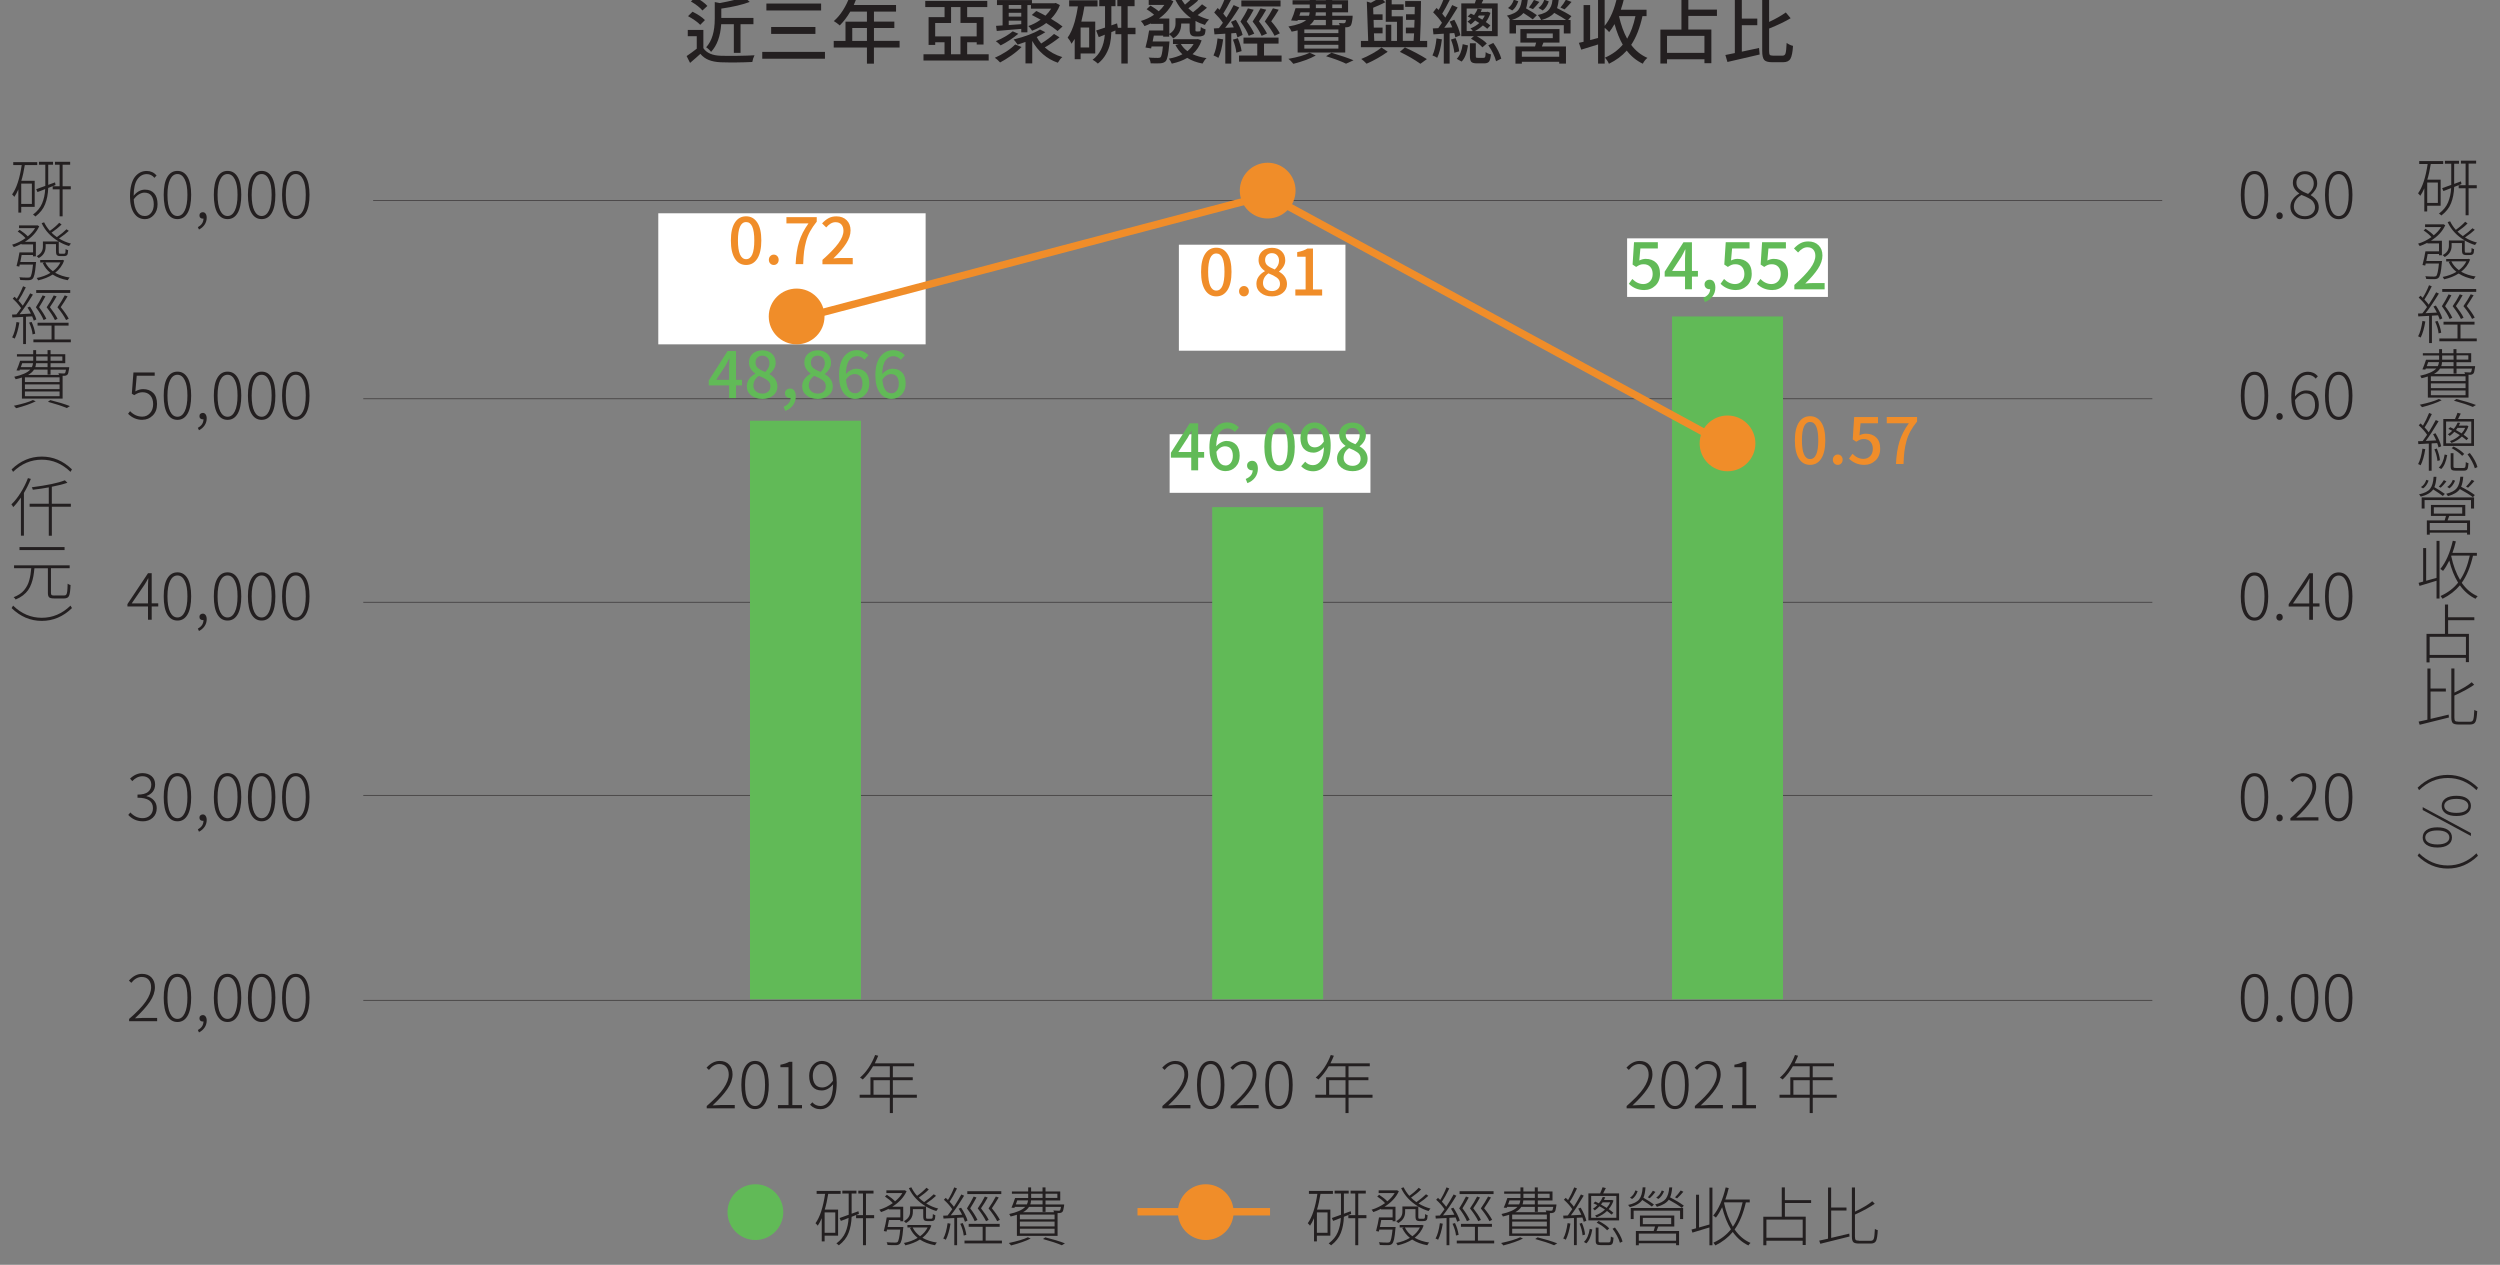 <?xml version="1.0" encoding="UTF-8"?><svg id="Layer_1" xmlns="http://www.w3.org/2000/svg" xmlns:xlink="http://www.w3.org/1999/xlink" viewBox="0 0 676 342"><rect x="0" y="0" width="676" height="342" fill="#808080" stroke="none"/><defs><style>.cls-1{fill:none;}.cls-2{clip-path:url(#clippath);}.cls-3{fill:#f08d29;}.cls-4{fill:#fff;}.cls-5{fill:#231f20;}.cls-6{fill:#61ba57;}.cls-7{clip-path:url(#clippath-1);}.cls-8{clip-path:url(#clippath-4);}.cls-9{clip-path:url(#clippath-3);}.cls-10{clip-path:url(#clippath-2);}.cls-11{opacity:.6;}</style><clipPath id="clippath"><rect class="cls-1" x="78.69" y="36.63" width="528.17" height="20.35"/></clipPath><clipPath id="clippath-1"><rect class="cls-1" x="76.02" y="90.24" width="528.17" height="20.35"/></clipPath><clipPath id="clippath-2"><rect class="cls-1" x="76.02" y="145.29" width="528.17" height="20.35"/></clipPath><clipPath id="clippath-3"><rect class="cls-1" x="76.02" y="197.5" width="528.17" height="20.35"/></clipPath><clipPath id="clippath-4"><rect class="cls-1" x="76.02" y="252.93" width="528.17" height="20.35"/></clipPath></defs><g><path class="cls-5" d="M190.19,8.09v4.93c.86,1.3,2.43,1.99,4.7,2.06,1.05,.04,2.54,.04,4.47,.02,1.93-.03,3.48-.08,4.66-.15-.3,.58-.49,1.18-.6,1.81-2.88,.14-5.72,.17-8.54,.08-1.29-.06-2.37-.27-3.25-.63-.88-.35-1.63-.9-2.25-1.65-.63,.59-1.56,1.41-2.79,2.45l-.93-1.85c.93-.62,1.84-1.29,2.74-2v-3.37h-2.43v-1.7h4.2Zm.42-2.66l-1.27,1.29c-.32-.36-.8-.76-1.43-1.2s-1.25-.83-1.87-1.15l1.21-1.2c1.52,.75,2.63,1.5,3.35,2.25Zm.66-3.82l-1.33,1.23c-.63-.77-1.67-1.59-3.12-2.45l1.23-1.12c1.41,.75,2.49,1.52,3.22,2.33Zm7.17,4.93h-3.43c-.21,3.25-1.12,5.75-2.74,7.5-.12-.19-.31-.42-.59-.67-.28-.26-.52-.45-.74-.58,1.55-1.68,2.33-4.25,2.33-7.69V.56l1.37,.27c2.97-.55,5.15-1.11,6.53-1.68l1.56,1.37c-1.9,.73-4.46,1.34-7.69,1.81v2.52h8.69v1.7h-3.49v7.75h-1.81V6.55Z"/><path class="cls-5" d="M206.11,14.03h16.96v1.85h-16.96v-1.85Zm1.12-13.07h14.8v1.87h-14.8V.96Zm1.29,6.34h11.97v1.87h-11.97v-1.87Z"/><path class="cls-5" d="M243.25,11.06v1.79h-6.94v4.36h-1.89v-4.36h-8.98v-1.79h3.18V5.86h5.8V3.14h-4.51c-.84,1.45-1.79,2.7-2.85,3.74-.53-.47-1.06-.87-1.6-1.18,.9-.77,1.73-1.75,2.48-2.93,.75-1.18,1.36-2.44,1.82-3.76l1.87,.48c-.08,.19-.33,.82-.77,1.87h11.43v1.77h-5.97v2.72h5.51v1.72h-5.51v3.49h6.94Zm-12.8,0h3.97v-3.49h-3.97v3.49Z"/><path class="cls-5" d="M261.5,14.68h5.84v1.68h-17.63v-1.68h5.69v-3.26h-2.52v.73h-1.79V4.64h4.32V1.91h-5.22V.25h16.77V1.91h-5.44v2.72h4.43v7.42h-1.85v-.62h-2.58v3.26Zm-8.63-4.84h4.28v4.84h2.56v-4.84h4.38v-3.64h-4.38V1.91h-2.54V6.22h-4.3v3.62Z"/><path class="cls-5" d="M274.51,12.02l1.72,.69c-.75,.76-1.65,1.52-2.72,2.27s-2.09,1.39-3.08,1.91c-.53-.57-1-.99-1.43-1.27,1.03-.45,2.04-1,3.04-1.64,1-.64,1.82-1.3,2.48-1.97Zm-.67-3.55l1.52,.66c-1.53,1.26-3.12,2.31-4.78,3.14-.54-.54-.98-.92-1.31-1.14,1.86-.78,3.39-1.67,4.57-2.66Zm-4.51-1.48l1.77-.12V1.37h-1.52V.02h9.46V.88h6.13l.31-.08,1.12,.58c-.54,1.4-1.34,2.63-2.41,3.7,1.41,.85,2.45,1.54,3.12,2.08l-1.33,1.23c-.69-.59-1.72-1.31-3.08-2.16-1.05,.82-2.33,1.52-3.82,2.08-.37-.59-.71-1.01-1.02-1.27,1.1-.36,2.22-.93,3.33-1.72-1.02-.56-1.81-.99-2.39-1.27l1.21-1.08c.9,.42,1.73,.85,2.49,1.27,.63-.62,1.14-1.25,1.54-1.89h-5.47V1.37h-.96v7.38h-1.66v-.94c-3.28,.28-5.49,.47-6.63,.56l-.19-1.37Zm6.82-5.63h-3.39v1.02h3.39V1.37Zm-3.39,2.1v1.02h3.39v-1.02h-3.39Zm0,2.12v1.2c1.8-.13,2.93-.21,3.39-.25v-.94h-3.39Zm12.26,3.6l1.48,.92c-1.29,1.03-2.61,1.93-3.99,2.72,1.31,1.19,2.89,2.07,4.74,2.62-.41,.33-.82,.84-1.21,1.52-1.49-.5-2.82-1.26-4-2.28-1.18-1.02-2.15-2.23-2.92-3.61v6.07h-1.83v-5.8c-.81,.3-1.52,.54-2.12,.73-.45-.67-.82-1.13-1.1-1.39,3.03-.75,5.42-1.64,7.15-2.7l1.43,.73c-.41,.28-1.18,.72-2.31,1.31,.33,.64,.73,1.23,1.19,1.75,1.45-.9,2.61-1.77,3.49-2.6Z"/><path class="cls-5" d="M296.15,14.45h-3.95v1.56h-1.6v-5.49c-.1,.19-.39,.63-.85,1.31-.21-.51-.56-1.07-1.06-1.66,.73-.99,1.37-2.41,1.91-4.26v-.08h.02c.36-1.34,.64-2.7,.85-4.09h-2.37V.09h7.67V1.75h-3.55c-.19,1.27-.47,2.63-.83,4.09h3.76V14.45Zm-1.64-1.62V7.44h-2.31v5.4h2.31Zm12.53-5.32v1.73h-2.1v7.94h-1.73v-7.94h-1.6v-1l-1.1,.44c-.04,1.16-.15,2.2-.35,3.12-.19,.92-.57,1.88-1.12,2.87-.55,.99-1.28,1.83-2.18,2.53-.48-.45-.95-.8-1.43-1.04,1.97-1.46,3.07-3.73,3.31-6.78l-1.64,.66-.71-1.79c.44-.13,1.24-.39,2.41-.79V1.67h-1.56V-.02h4.39V1.67h-1.12V6.86l1.54-.54,.23,1.2h.91V1.67h-1.06V-.02h4.66V1.67h-1.87V7.51h2.1Z"/><path class="cls-5" d="M323.23,7.94c0,.23,.02,.38,.05,.45,.03,.07,.13,.11,.3,.11h.48c.19,0,.32-.01,.39-.04,.06-.03,.12-.1,.17-.23,.03-.12,.05-.43,.08-.94,.35,.3,.78,.51,1.29,.66-.04,.58-.11,1-.21,1.25-.1,.26-.33,.43-.67,.52-.22,.09-.51,.14-.89,.14h-.98c-.5,0-.89-.13-1.18-.39-.26-.24-.39-.78-.39-1.6v-1.5h-2.27v.08c0,1.79-.72,3.1-2.16,3.93-.28-.4-.64-.76-1.08-1.1v.64h-1.64v-.29h-2.52c-.04,.15-.09,.41-.16,.76-.07,.35-.13,.63-.16,.82h4.55c-.01,.3-.03,.52-.06,.67-.21,2.66-.53,4.22-.98,4.68-.33,.33-.82,.52-1.45,.56-.57,.04-1.43,.04-2.6,0-.05-.58-.23-1.1-.54-1.56,.68,.06,1.5,.1,2.47,.1,.36,0,.6-.05,.71-.15,.3-.26,.51-1.24,.66-2.95h-3.06l-.12,.54-1.52-.25c.42-1.55,.75-3.09,.98-4.61h3.82v-1.79h-3.35v-.12c-.69,.32-1.27,.57-1.72,.73-.24-.49-.57-.95-.98-1.39,1.27-.37,2.47-.93,3.58-1.68-.58-.51-1.25-1.01-2.02-1.5l1.04-.98c1.07,.64,1.81,1.16,2.24,1.54,.6-.54,1.11-1.11,1.52-1.72h-4.24V-.16h5.26l.29-.06,1.12,.56c-.8,1.85-2.1,3.41-3.91,4.68h2.81v4.14c1.12-.64,1.68-1.57,1.68-2.78v-1.46h4.2c-1.97-1.4-3.45-3.21-4.45-5.42l1.48-.42c.36,.78,.8,1.51,1.33,2.18,.92-.75,1.66-1.43,2.2-2.06l1.35,.94c-.68,.64-1.56,1.34-2.64,2.1,.44,.41,.86,.76,1.27,1.06,.93-.69,1.73-1.41,2.43-2.14l1.33,.94c-.54,.49-1.38,1.15-2.52,1.98,.9,.5,1.93,.91,3.08,1.21-.45,.41-.82,.89-1.1,1.45-.91-.27-1.77-.63-2.56-1.08v2.25Zm.67,2.62l1.02,.37c-.51,1.48-1.33,2.72-2.45,3.72,1.12,.51,2.38,.87,3.78,1.06-.39,.35-.75,.84-1.08,1.48-1.61-.3-2.99-.81-4.14-1.54-1.14,.69-2.54,1.21-4.18,1.56-.21-.5-.47-.95-.79-1.35,1.39-.24,2.61-.64,3.66-1.18-.77-.72-1.4-1.56-1.89-2.52l.96-.27h-1.62v-1.29h6.42l.31-.04Zm-1.14,1.33h-3.47c.45,.76,1.05,1.41,1.79,1.95,.69-.57,1.25-1.21,1.68-1.95Z"/><path class="cls-5" d="M329.22,10.39l1.52,.25c-.3,2.2-.73,3.87-1.29,5.01-.33-.22-.78-.44-1.33-.66,.53-1.07,.89-2.6,1.1-4.61Zm5.01-1.48l-1.29,.1v8.19h-1.62V9.11c-.3,.01-.78,.04-1.45,.09-.67,.05-1.16,.07-1.48,.09l-.17-1.6,1.37-.08s.18-.24,.45-.6c.28-.36,.48-.64,.63-.85-.53-.81-1.31-1.73-2.35-2.78l.93-1.21c.23,.21,.41,.37,.54,.5,.68-1.22,1.21-2.42,1.6-3.58l1.62,.6c-.89,1.73-1.64,3.06-2.25,3.99,.33,.37,.62,.73,.87,1.08,.72-1.12,1.37-2.25,1.95-3.39l1.52,.67c-1.32,2.12-2.6,3.95-3.82,5.49l2.33-.13c-.1-.26-.35-.75-.75-1.48l1.31-.56c.94,1.53,1.55,2.89,1.83,4.09l-1.39,.66c-.04-.19-.16-.59-.37-1.19Zm-.85,1.81l1.33-.39c.51,1.17,.85,2.33,1.02,3.49l-1.43,.42c-.09-1.07-.4-2.24-.92-3.53Zm8.42,4.3h4.74v1.66h-11.51v-1.66h4.93v-3.24h-3.72v-1.62h9.48v1.62h-3.93v3.24Zm-2.64-5.92l-1.5,.6c-.4-1.07-1.14-2.36-2.24-3.87,.82-1.25,1.5-2.43,2.02-3.57l1.56,.37c-.64,1.21-1.27,2.27-1.89,3.18,.94,1.25,1.62,2.34,2.04,3.3ZM346.26,.13V1.75h-10.6V.13h10.6Zm-5.43,2.12l1.56,.37c-.68,1.18-1.34,2.24-1.97,3.16,.91,1.16,1.64,2.25,2.18,3.28l-1.46,.64c-.5-1.17-1.31-2.46-2.43-3.87,.86-1.26,1.57-2.45,2.12-3.57Zm5.24,6.76l-1.43,.67c-.55-1.12-1.43-2.41-2.64-3.87,.91-1.3,1.64-2.49,2.2-3.57l1.56,.39c-.64,1.1-1.32,2.15-2.02,3.14,1,1.14,1.78,2.22,2.33,3.24Z"/><path class="cls-5" d="M354.14,14.26l1.64,.75c-1.53,.86-3.55,1.61-6.05,2.25-.55-.67-1-1.12-1.35-1.35,2.51-.44,4.43-.99,5.76-1.66Zm-3.26-.02v-6.03c-.53,.14-1.07,.26-1.62,.35-.08-.21-.21-.45-.39-.74-.18-.29-.34-.51-.48-.66,2.36-.4,3.96-.98,4.8-1.75h-2.27l-.1,.23-1.7-.1c.45-.98,.85-2.09,1.19-3.33h3.84v-.98h-4.64V.08h4.64V-.91h1.66V.08h2.7V-.91h1.73V.08h4.28V3.33h-4.28v.92h5.51c-.01,.23-.02,.41-.02,.54-.12,1.17-.3,1.9-.54,2.18-.24,.24-.6,.38-1.06,.4-.03,0-.08,0-.17,0-.09,0-.16,0-.21,0v6.84h-12.87Zm.77-10.91l-.31,.92h2.6c.1-.27,.17-.58,.19-.92h-2.49Zm10.25,5.63v-1h-9.21v1h9.21Zm0,2.08v-1.02h-9.21v1.02h9.21Zm0,2.1v-1.02h-9.21v1.02h9.21Zm-3.39-7.75h-3.18c-.23,.5-.64,.98-1.23,1.43h4.41v-1.43Zm0-1.14v-.92h-2.72c0,.3-.03,.6-.1,.92h2.81Zm-2.7-3.04v.98h2.7v-.98h-2.7Zm2.76,13.99l1.45-.94c2.52,.75,4.51,1.43,5.97,2.04l-2.02,.92c-1.36-.66-3.16-1.33-5.4-2.02Zm4.28-13.99h-2.6v.98h2.6v-.98Zm1.1,4.18h-3.7v1.43h2.04c-.1-.28-.19-.48-.25-.6,.5,.05,.92,.08,1.25,.08,.17,0,.3-.04,.39-.11s.15-.16,.18-.27c.03-.11,.06-.29,.09-.53Z"/><path class="cls-5" d="M383.94,11.06h1.97v1.7h-17.92v-1.7h1.97l-.37-10.64,1.1,.33c1.14-.6,1.98-1.1,2.51-1.48l1.41,1.33c-.81,.42-1.91,.92-3.31,1.5l.06,1.77h2.49v1.52h-2.43l.06,2.08h2.37v1.54h-2.33l.08,2.04h3.1V6.69h1.5v4.38h1.54V5.9h-3.03V-.71h1.6V1.17h3.24v1.52h-3.24v1.73h3.01v6.63h2.91c.01-.13,.04-.43,.07-.9,.03-.47,.05-.84,.07-1.13h-2.22v-1.56h2.27c0-.23,0-.58,.03-1.03,.02-.46,.04-.81,.05-1.05h-2.31v-1.52h2.33c.03-.9,.04-1.57,.04-2h-2.6V.29h4.28c-.03,4.6-.12,8.19-.27,10.77Zm-10.39,1.79l1.68,1.14c-1.79,1.29-3.69,2.36-5.71,3.24-.54-.57-1.02-1-1.43-1.29,.96-.39,1.97-.87,3.02-1.46,1.05-.58,1.86-1.13,2.44-1.63Zm4.97,1.18l1.37-1.21c2.24,1.03,4.21,2.08,5.94,3.16l-1.75,1.27c-1.66-1.17-3.51-2.24-5.55-3.22Z"/><path class="cls-5" d="M388.43,10.39l1.46,.25c-.26,2.09-.68,3.76-1.27,4.99-.33-.23-.76-.44-1.29-.64,.53-1.07,.89-2.6,1.1-4.61Zm4.8-1.46l-1.25,.08v8.19h-1.58V9.11c-.26,.01-.71,.04-1.36,.09-.65,.05-1.13,.07-1.44,.09l-.17-1.6,1.48-.08c.66-.94,.99-1.42,1-1.45-.55-.85-1.35-1.79-2.39-2.83l.91-1.18c.26,.23,.45,.41,.58,.54,.64-1.14,1.17-2.34,1.58-3.6l1.58,.58c-.91,1.81-1.64,3.15-2.2,4.03,.32,.36,.6,.71,.85,1.06,.67-1.08,1.28-2.21,1.85-3.39l1.48,.66c-1.38,2.27-2.58,4.11-3.62,5.49l2.16-.12c-.1-.29-.33-.82-.69-1.56l1.25-.5c.86,1.56,1.41,2.96,1.64,4.2l-1.37,.56c-.06-.36-.16-.75-.29-1.18Zm-.89,1.77l1.25-.4c.51,1.19,.84,2.38,.98,3.57l-1.31,.4c-.12-1.16-.42-2.34-.92-3.57Zm2.87,5.94l-1.31-.73c.82-.81,1.36-2.13,1.62-3.97l1.43,.35c-.31,2.09-.89,3.55-1.73,4.36Zm2.54-6.19l.79-.66h-3.41V.92h3.66c.26-.72,.44-1.35,.56-1.89l2.04,.33c-.13,.3-.39,.82-.77,1.56h4.36V9.79h-5.65c1.27,.73,2.17,1.39,2.7,1.97l-1.18,1.04c-.67-.75-1.7-1.53-3.1-2.35Zm-1.16-8.13v6.07h1.64c-.17-.28-.37-.52-.62-.71,.87-.32,1.67-.81,2.39-1.46-.45-.3-.82-.53-1.12-.69-.41,.44-.82,.8-1.21,1.1-.22-.31-.51-.57-.87-.77,.35-.24,.7-.55,1.06-.91-.33-.18-.67-.35-1-.5l.85-.79c.09,.04,.23,.11,.43,.21s.35,.17,.45,.21c.45-.6,.76-1.18,.94-1.72l1.18,.15c-.17,.39-.27,.62-.31,.71h1.64l.21-.06,.77,.31c-.26,.89-.67,1.72-1.25,2.49,.42,.28,.83,.59,1.23,.92l-.85,.91c-.3-.28-.69-.59-1.18-.92-.63,.6-1.35,1.11-2.16,1.52h4.63V2.31h-6.86Zm3.03,13.32h1.54c.22,0,.36-.09,.43-.26,.07-.17,.12-.61,.14-1.3,.32,.28,.8,.49,1.43,.62-.09,.96-.26,1.61-.51,1.94-.25,.33-.68,.49-1.28,.49h-2c-.77,0-1.28-.13-1.53-.41-.25-.27-.38-.8-.38-1.58v-3.45h1.6v3.43c0,.24,.03,.39,.09,.44,.06,.05,.21,.08,.47,.08Zm1.89-11.45h-1.62c-.09,.13-.18,.27-.27,.42,.13,.08,.33,.19,.6,.35,.27,.15,.47,.27,.6,.35,.26-.33,.49-.71,.69-1.12Zm.93,8.06l1.35-.64c.49,.64,.93,1.36,1.33,2.15,.4,.79,.67,1.49,.83,2.09l-1.41,.71c-.35-1.36-1.05-2.8-2.1-4.32Z"/><path class="cls-5" d="M419.86-.91h1.68c-.09,1.35-.26,2.38-.52,3.1,1.75,.87,3.05,1.6,3.89,2.18l-.89,1.04h.66v3.64h-1.83v-2.24h-12.93v2.24h-1.75v-3.64h.13c-.23-.5-.51-.89-.85-1.17,1.61-.39,2.67-.94,3.2-1.68,.53-.73,.83-1.89,.91-3.47h1.6c-.06,1.3-.24,2.36-.52,3.18,1.34,.75,2.31,1.36,2.93,1.83l-1.12,1.14c-.36-.3-1.2-.87-2.51-1.72-.67,.82-1.72,1.45-3.16,1.89h7.94c-.24-.54-.55-.99-.91-1.35,.83-.18,1.51-.41,2.02-.67,.51-.27,.92-.62,1.2-1.05,.29-.43,.49-.89,.6-1.37,.11-.48,.18-1.11,.22-1.88Zm-10.52,.83l1.21,.42c-.41,1.18-.96,2.01-1.64,2.49l-1.14-.67c.74-.51,1.27-1.26,1.56-2.24Zm12.35,11.6h-4.34c-.05,.1-.12,.27-.21,.51-.09,.24-.16,.41-.21,.53h6.51v4.63h-1.83v-.48h-10.1v.5h-1.73v-4.65h5.3c.14-.5,.24-.85,.29-1.04h-4.26v-3.66h10.58v3.66Zm-.08,3.83v-1.46h-10.1v1.46h10.1Zm-8.79-6.3v1.27h7.05v-1.27h-7.05ZM414.77-.02l1.48,.54c-.55,.69-1.13,1.34-1.73,1.95l-1.1-.46c.5-.59,.95-1.27,1.35-2.02Zm2.39,2.85l-1.16-.69c.73-.51,1.26-1.25,1.58-2.2l1.21,.44c-.36,1.09-.91,1.91-1.64,2.45Zm-.35,2.58h6.67c-.69-.49-1.77-1.13-3.22-1.93-.71,.86-1.86,1.5-3.45,1.93ZM423.41-.06l1.54,.58c-.82,.94-1.45,1.61-1.89,2.02l-1.12-.5c.6-.69,1.09-1.39,1.46-2.1Z"/><path class="cls-5" d="M445.26,4.37h-1.14c-.69,3.17-1.71,5.76-3.05,7.77,1.19,1.59,2.66,2.76,4.39,3.51-.5,.41-.92,.94-1.25,1.58-1.71-.82-3.15-2-4.34-3.55-1.26,1.43-2.87,2.61-4.82,3.57-.23-.57-.59-1.12-1.08-1.66,1.97-.86,3.57-2.03,4.82-3.51-.87-1.52-1.61-3.37-2.22-5.57-.53,.93-1.02,1.65-1.46,2.18-.31-.38-.71-.78-1.2-1.17v9.67h-1.79v-5.17c-1.88,.6-3.39,1.07-4.55,1.41l-.64-1.85c.1-.03,.3-.07,.58-.13s.51-.12,.69-.15V1.37h1.77V10.83l2.14-.56V-.81h1.79V6.99c1.54-1.88,2.67-4.52,3.39-7.92l1.89,.37c-.26,1.12-.56,2.18-.91,3.2h6.96v1.73Zm-3.05,0h-4.43c.54,2.38,1.27,4.41,2.2,6.09,.98-1.62,1.72-3.65,2.24-6.09Z"/><path class="cls-5" d="M464.25,4.31h-7.73v3.68h6.23v9.1h-1.87v-1.06h-10.12v1.16h-1.79V8h5.69V-.89h1.87V2.6h7.73v1.71Zm-3.37,9.98v-4.59h-10.12v4.59h10.12Z"/><path class="cls-5" d="M470.99,6.82v7.15c.56-.12,1.39-.29,2.47-.53,1.08-.24,1.81-.39,2.18-.47l.17,1.77c-1.21,.3-4.11,.97-8.71,2.02l-.56-1.89c.08-.01,.93-.19,2.56-.52V-.75h1.89V5.03h4.18v1.79h-4.18Zm8.38,8.23h2.64c.41,0,.68-.21,.81-.65s.22-1.37,.29-2.8c.5,.37,1.07,.64,1.72,.81-.1,1.67-.33,2.82-.69,3.46-.36,.64-1.02,.95-1.97,.95h-3.05c-1.04,0-1.74-.21-2.09-.63-.35-.42-.53-1.22-.53-2.42V-.75h1.87V5.93c1.81-.85,3.31-1.7,4.51-2.56l1.31,1.56c-1.48,.89-3.42,1.82-5.82,2.79v6.07c0,.54,.06,.88,.18,1.03,.12,.15,.4,.22,.82,.22Z"/></g><rect class="cls-1" x="-50.37" y="-.42" width="1289.41" height="377.42"/><g><path class="cls-5" d="M42.35,47.43l-.59,.66c-.55-.67-1.24-1.01-2.06-1.01-1.05,0-1.89,.47-2.55,1.4s-.99,2.42-1.01,4.45c.9-1.1,1.91-1.65,3.04-1.65s1.92,.34,2.52,1.02c.6,.68,.9,1.66,.9,2.94,0,1.16-.33,2.12-1,2.88-.67,.76-1.47,1.14-2.4,1.14-1.24,0-2.22-.53-2.95-1.6s-1.1-2.59-1.1-4.55c0-1.22,.12-2.29,.37-3.2,.25-.91,.59-1.63,1.02-2.15,.43-.52,.91-.91,1.43-1.16,.52-.25,1.09-.37,1.71-.37,1.05,0,1.93,.4,2.66,1.21Zm-3.14,10.98c.69,0,1.25-.3,1.7-.89s.67-1.35,.67-2.28-.21-1.73-.63-2.3c-.42-.57-1.06-.85-1.91-.85-.45,0-.93,.15-1.44,.44-.51,.29-.99,.75-1.44,1.37,.08,1.43,.37,2.54,.89,3.33,.51,.79,1.23,1.19,2.17,1.19Z"/><path class="cls-5" d="M50.71,57.59c-.65,1.11-1.56,1.66-2.73,1.66s-2.08-.55-2.73-1.65c-.65-1.1-.98-2.74-.98-4.91s.33-3.75,.98-4.84,1.56-1.64,2.73-1.64,2.08,.54,2.73,1.64,.98,2.7,.98,4.84-.33,3.79-.98,4.9Zm-2.73,.82c.83,0,1.49-.49,1.97-1.47,.48-.98,.73-2.39,.73-4.25s-.24-3.23-.73-4.19c-.48-.96-1.14-1.44-1.97-1.44s-1.49,.48-1.97,1.44c-.48,.96-.73,2.36-.73,4.19s.24,3.29,.72,4.26c.48,.97,1.14,1.46,1.98,1.46Z"/><path class="cls-5" d="M53.8,62.07l-.3-.66c1-.53,1.51-1.3,1.52-2.31-.04,.01-.11,.02-.2,.02-.26,0-.47-.08-.64-.23-.17-.15-.25-.37-.25-.65s.09-.48,.27-.63c.18-.15,.39-.23,.64-.23,.31,0,.57,.13,.76,.4,.19,.27,.29,.63,.29,1.08,0,.7-.19,1.32-.56,1.88-.38,.56-.88,1-1.51,1.32Z"/><path class="cls-5" d="M64.26,57.59c-.65,1.11-1.56,1.66-2.73,1.66s-2.08-.55-2.73-1.65c-.65-1.1-.98-2.74-.98-4.91s.33-3.75,.98-4.84,1.56-1.64,2.73-1.64,2.08,.54,2.73,1.64,.98,2.7,.98,4.84-.33,3.79-.98,4.9Zm-2.73,.82c.83,0,1.49-.49,1.97-1.47,.48-.98,.73-2.39,.73-4.25s-.24-3.23-.73-4.19c-.48-.96-1.14-1.44-1.97-1.44s-1.49,.48-1.97,1.44c-.48,.96-.73,2.36-.73,4.19s.24,3.29,.72,4.26c.48,.97,1.14,1.46,1.98,1.46Z"/><path class="cls-5" d="M73.48,57.59c-.65,1.11-1.56,1.66-2.73,1.66s-2.08-.55-2.73-1.65c-.65-1.1-.98-2.74-.98-4.91s.33-3.75,.98-4.84,1.56-1.64,2.73-1.64,2.08,.54,2.73,1.64,.98,2.7,.98,4.84-.33,3.79-.98,4.9Zm-2.73,.82c.83,0,1.49-.49,1.97-1.47,.48-.98,.73-2.39,.73-4.25s-.24-3.23-.73-4.19c-.48-.96-1.14-1.44-1.97-1.44s-1.49,.48-1.97,1.44c-.48,.96-.73,2.36-.73,4.19s.24,3.29,.72,4.26c.48,.97,1.14,1.46,1.98,1.46Z"/><path class="cls-5" d="M82.71,57.59c-.65,1.11-1.56,1.66-2.73,1.66s-2.08-.55-2.73-1.65c-.65-1.1-.98-2.74-.98-4.91s.33-3.75,.98-4.84,1.56-1.64,2.73-1.64,2.08,.54,2.73,1.64,.98,2.7,.98,4.84-.33,3.79-.98,4.9Zm-2.73,.82c.83,0,1.49-.49,1.97-1.47,.48-.98,.73-2.39,.73-4.25s-.24-3.23-.73-4.19c-.48-.96-1.14-1.44-1.97-1.44s-1.49,.48-1.97,1.44c-.48,.96-.73,2.36-.73,4.19s.24,3.29,.72,4.26c.48,.97,1.14,1.46,1.98,1.46Z"/></g><g><path class="cls-5" d="M38.51,113.53c-1.47,0-2.77-.54-3.88-1.64l.54-.71c.94,.99,2.05,1.48,3.31,1.48,.82,0,1.51-.31,2.08-.94s.85-1.44,.85-2.44-.26-1.79-.78-2.36c-.52-.57-1.22-.86-2.1-.86-.72,0-1.46,.26-2.23,.79l-.66-.4,.44-5.73h5.75v.88h-4.86l-.37,4.23c.66-.4,1.37-.61,2.11-.61,1.1,0,2,.34,2.7,1.01,.7,.67,1.05,1.68,1.05,3.02s-.39,2.34-1.17,3.11c-.78,.77-1.71,1.15-2.77,1.15Z"/><path class="cls-5" d="M50.71,111.87c-.65,1.11-1.56,1.66-2.73,1.66s-2.08-.55-2.73-1.65c-.65-1.1-.98-2.74-.98-4.91s.33-3.75,.98-4.84,1.56-1.64,2.73-1.64,2.08,.54,2.73,1.64,.98,2.7,.98,4.84-.33,3.79-.98,4.9Zm-2.73,.82c.83,0,1.49-.49,1.97-1.47,.48-.98,.73-2.39,.73-4.25s-.24-3.23-.73-4.19c-.48-.96-1.14-1.44-1.97-1.44s-1.49,.48-1.97,1.44c-.48,.96-.73,2.36-.73,4.19s.24,3.29,.72,4.26c.48,.97,1.14,1.46,1.98,1.46Z"/><path class="cls-5" d="M53.8,116.34l-.3-.66c1-.53,1.51-1.3,1.52-2.31-.04,.01-.11,.02-.2,.02-.26,0-.47-.08-.64-.23-.17-.15-.25-.37-.25-.65s.09-.48,.27-.63c.18-.15,.39-.23,.64-.23,.31,0,.57,.13,.76,.4,.19,.27,.29,.63,.29,1.08,0,.7-.19,1.32-.56,1.88-.38,.56-.88,1-1.51,1.32Z"/><path class="cls-5" d="M64.26,111.87c-.65,1.11-1.56,1.66-2.73,1.66s-2.08-.55-2.73-1.65c-.65-1.1-.98-2.74-.98-4.91s.33-3.75,.98-4.84,1.56-1.64,2.73-1.64,2.08,.54,2.73,1.64,.98,2.7,.98,4.84-.33,3.79-.98,4.9Zm-2.73,.82c.83,0,1.49-.49,1.97-1.47,.48-.98,.73-2.39,.73-4.25s-.24-3.23-.73-4.19c-.48-.96-1.14-1.44-1.97-1.44s-1.49,.48-1.97,1.44c-.48,.96-.73,2.36-.73,4.19s.24,3.29,.72,4.26c.48,.97,1.14,1.46,1.98,1.46Z"/><path class="cls-5" d="M73.48,111.87c-.65,1.11-1.56,1.66-2.73,1.66s-2.08-.55-2.73-1.65c-.65-1.1-.98-2.74-.98-4.91s.33-3.75,.98-4.84,1.56-1.64,2.73-1.64,2.08,.54,2.73,1.64,.98,2.7,.98,4.84-.33,3.79-.98,4.9Zm-2.73,.82c.83,0,1.49-.49,1.97-1.47,.48-.98,.73-2.39,.73-4.25s-.24-3.23-.73-4.19c-.48-.96-1.14-1.44-1.97-1.44s-1.49,.48-1.97,1.44c-.48,.96-.73,2.36-.73,4.19s.24,3.29,.72,4.26c.48,.97,1.14,1.46,1.98,1.46Z"/><path class="cls-5" d="M82.71,111.87c-.65,1.11-1.56,1.66-2.73,1.66s-2.08-.55-2.73-1.65c-.65-1.1-.98-2.74-.98-4.91s.33-3.75,.98-4.84,1.56-1.64,2.73-1.64,2.08,.54,2.73,1.64,.98,2.7,.98,4.84-.33,3.79-.98,4.9Zm-2.73,.82c.83,0,1.49-.49,1.97-1.47,.48-.98,.73-2.39,.73-4.25s-.24-3.23-.73-4.19c-.48-.96-1.14-1.44-1.97-1.44s-1.49,.48-1.97,1.44c-.48,.96-.73,2.36-.73,4.19s.24,3.29,.72,4.26c.48,.97,1.14,1.46,1.98,1.46Z"/></g><g><path class="cls-5" d="M42.79,163.15v.84h-1.77v3.59h-1v-3.59h-5.56v-.64l5.56-8.35h1v8.14h1.77Zm-7.17,0h4.4v-4.65c0-.61,.03-1.3,.1-2.09h-.08c-.31,.63-.65,1.21-1,1.75l-3.42,4.99Z"/><path class="cls-5" d="M50.71,166.14c-.65,1.11-1.56,1.66-2.73,1.66s-2.08-.55-2.73-1.65c-.65-1.1-.98-2.74-.98-4.91s.33-3.75,.98-4.84,1.56-1.64,2.73-1.64,2.08,.54,2.73,1.64,.98,2.7,.98,4.84-.33,3.79-.98,4.9Zm-2.73,.82c.83,0,1.49-.49,1.97-1.47,.48-.98,.73-2.39,.73-4.25s-.24-3.23-.73-4.19c-.48-.96-1.14-1.44-1.97-1.44s-1.49,.48-1.97,1.44c-.48,.96-.73,2.36-.73,4.19s.24,3.29,.72,4.26c.48,.97,1.14,1.46,1.98,1.46Z"/><path class="cls-5" d="M53.8,170.62l-.3-.66c1-.53,1.51-1.3,1.52-2.31-.04,.01-.11,.02-.2,.02-.26,0-.47-.08-.64-.23-.17-.15-.25-.37-.25-.65s.09-.48,.27-.63c.18-.15,.39-.23,.64-.23,.31,0,.57,.13,.76,.4,.19,.27,.29,.63,.29,1.08,0,.7-.19,1.32-.56,1.88-.38,.56-.88,1-1.51,1.32Z"/><path class="cls-5" d="M64.26,166.14c-.65,1.11-1.56,1.66-2.73,1.66s-2.08-.55-2.73-1.65c-.65-1.1-.98-2.74-.98-4.91s.33-3.75,.98-4.84,1.56-1.64,2.73-1.64,2.08,.54,2.73,1.64,.98,2.7,.98,4.84-.33,3.79-.98,4.9Zm-2.73,.82c.83,0,1.49-.49,1.97-1.47,.48-.98,.73-2.39,.73-4.25s-.24-3.23-.73-4.19c-.48-.96-1.14-1.44-1.97-1.44s-1.49,.48-1.97,1.44c-.48,.96-.73,2.36-.73,4.19s.24,3.29,.72,4.26c.48,.97,1.14,1.46,1.98,1.46Z"/><path class="cls-5" d="M73.48,166.14c-.65,1.11-1.56,1.66-2.73,1.66s-2.08-.55-2.73-1.65c-.65-1.1-.98-2.74-.98-4.91s.33-3.75,.98-4.84,1.56-1.64,2.73-1.64,2.08,.54,2.73,1.64,.98,2.7,.98,4.84-.33,3.79-.98,4.9Zm-2.73,.82c.83,0,1.49-.49,1.97-1.47,.48-.98,.73-2.39,.73-4.25s-.24-3.23-.73-4.19c-.48-.96-1.14-1.44-1.97-1.44s-1.49,.48-1.97,1.44c-.48,.96-.73,2.36-.73,4.19s.24,3.29,.72,4.26c.48,.97,1.14,1.46,1.98,1.46Z"/><path class="cls-5" d="M82.71,166.14c-.65,1.11-1.56,1.66-2.73,1.66s-2.08-.55-2.73-1.65c-.65-1.1-.98-2.74-.98-4.91s.33-3.75,.98-4.84,1.56-1.64,2.73-1.64,2.08,.54,2.73,1.64,.98,2.7,.98,4.84-.33,3.79-.98,4.9Zm-2.73,.82c.83,0,1.49-.49,1.97-1.47,.48-.98,.73-2.39,.73-4.25s-.24-3.23-.73-4.19c-.48-.96-1.14-1.44-1.97-1.44s-1.49,.48-1.97,1.44c-.48,.96-.73,2.36-.73,4.19s.24,3.29,.72,4.26c.48,.97,1.14,1.46,1.98,1.46Z"/></g><g><path class="cls-5" d="M38.59,222.08c-1.53,0-2.83-.57-3.91-1.72l.57-.67c.96,1.02,2.06,1.54,3.31,1.54,.82,0,1.49-.25,2.02-.75,.52-.5,.78-1.15,.78-1.95,0-1.89-1.39-2.83-4.18-2.83v-.84c1.3,0,2.25-.24,2.84-.72s.89-1.14,.89-1.96c0-.69-.22-1.24-.65-1.65-.43-.42-1.01-.63-1.73-.64-1.03,.01-1.96,.46-2.77,1.33l-.59-.69c1.03-.98,2.16-1.47,3.37-1.48,1,.01,1.82,.28,2.45,.82s.95,1.28,.95,2.23c0,.78-.21,1.43-.62,1.96-.42,.53-.98,.92-1.69,1.16v.08c.8,.17,1.46,.54,1.97,1.1,.52,.57,.78,1.28,.78,2.13,0,1.08-.36,1.94-1.08,2.59-.72,.65-1.62,.97-2.71,.97Z"/><path class="cls-5" d="M50.71,220.42c-.65,1.11-1.56,1.66-2.73,1.66s-2.08-.55-2.73-1.65c-.65-1.1-.98-2.74-.98-4.91s.33-3.75,.98-4.84,1.56-1.64,2.73-1.64,2.08,.54,2.73,1.64,.98,2.7,.98,4.84-.33,3.79-.98,4.9Zm-2.73,.82c.83,0,1.49-.49,1.97-1.47,.48-.98,.73-2.39,.73-4.25s-.24-3.23-.73-4.19c-.48-.96-1.14-1.44-1.97-1.44s-1.49,.48-1.97,1.44c-.48,.96-.73,2.36-.73,4.19s.24,3.29,.72,4.26c.48,.97,1.14,1.46,1.98,1.46Z"/><path class="cls-5" d="M53.8,224.9l-.3-.66c1-.53,1.51-1.3,1.52-2.31-.04,.01-.11,.02-.2,.02-.26,0-.47-.08-.64-.23-.17-.15-.25-.37-.25-.65s.09-.48,.27-.63c.18-.15,.39-.23,.64-.23,.31,0,.57,.13,.76,.4,.19,.27,.29,.63,.29,1.08,0,.7-.19,1.32-.56,1.88-.38,.56-.88,1-1.51,1.32Z"/><path class="cls-5" d="M64.26,220.42c-.65,1.11-1.56,1.66-2.73,1.66s-2.08-.55-2.73-1.65c-.65-1.1-.98-2.74-.98-4.91s.33-3.75,.98-4.84,1.56-1.64,2.73-1.64,2.08,.54,2.73,1.64,.98,2.7,.98,4.84-.33,3.79-.98,4.9Zm-2.73,.82c.83,0,1.49-.49,1.97-1.47,.48-.98,.73-2.39,.73-4.25s-.24-3.23-.73-4.19c-.48-.96-1.14-1.44-1.97-1.44s-1.49,.48-1.97,1.44c-.48,.96-.73,2.36-.73,4.19s.24,3.29,.72,4.26c.48,.97,1.14,1.46,1.98,1.46Z"/><path class="cls-5" d="M73.48,220.42c-.65,1.11-1.56,1.66-2.73,1.66s-2.08-.55-2.73-1.65c-.65-1.1-.98-2.74-.98-4.91s.33-3.75,.98-4.84,1.56-1.64,2.73-1.64,2.08,.54,2.73,1.64,.98,2.7,.98,4.84-.33,3.79-.98,4.9Zm-2.73,.82c.83,0,1.49-.49,1.97-1.47,.48-.98,.73-2.39,.73-4.25s-.24-3.23-.73-4.19c-.48-.96-1.14-1.44-1.97-1.44s-1.49,.48-1.97,1.44c-.48,.96-.73,2.36-.73,4.19s.24,3.29,.72,4.26c.48,.97,1.14,1.46,1.98,1.46Z"/><path class="cls-5" d="M82.71,220.42c-.65,1.11-1.56,1.66-2.73,1.66s-2.08-.55-2.73-1.65c-.65-1.1-.98-2.74-.98-4.91s.33-3.75,.98-4.84,1.56-1.64,2.73-1.64,2.08,.54,2.73,1.64,.98,2.7,.98,4.84-.33,3.79-.98,4.9Zm-2.73,.82c.83,0,1.49-.49,1.97-1.47,.48-.98,.73-2.39,.73-4.25s-.24-3.23-.73-4.19c-.48-.96-1.14-1.44-1.97-1.44s-1.49,.48-1.97,1.44c-.48,.96-.73,2.36-.73,4.19s.24,3.29,.72,4.26c.48,.97,1.14,1.46,1.98,1.46Z"/></g><g><path class="cls-5" d="M34.91,276.14v-.62c2.09-1.81,3.61-3.4,4.54-4.76,.94-1.37,1.41-2.63,1.41-3.79,0-.83-.22-1.51-.65-2.02-.43-.52-1.07-.78-1.91-.78-1.01,0-1.95,.53-2.8,1.59l-.64-.61c1.1-1.21,2.28-1.82,3.54-1.82,1.09,0,1.94,.33,2.56,.98,.62,.65,.93,1.53,.93,2.63,0,1.26-.45,2.56-1.35,3.9s-2.25,2.85-4.05,4.51c.92-.07,1.61-.1,2.07-.1h3.93v.89h-7.59Z"/><path class="cls-5" d="M50.71,274.69c-.65,1.11-1.56,1.66-2.73,1.66s-2.08-.55-2.73-1.65c-.65-1.1-.98-2.74-.98-4.91s.33-3.75,.98-4.84,1.56-1.64,2.73-1.64,2.08,.54,2.73,1.64,.98,2.7,.98,4.84-.33,3.79-.98,4.9Zm-2.73,.82c.83,0,1.49-.49,1.97-1.47,.48-.98,.73-2.39,.73-4.25s-.24-3.23-.73-4.19c-.48-.96-1.14-1.44-1.97-1.44s-1.49,.48-1.97,1.44c-.48,.96-.73,2.36-.73,4.19s.24,3.29,.72,4.26c.48,.97,1.14,1.46,1.98,1.46Z"/><path class="cls-5" d="M53.8,279.17l-.3-.66c1-.53,1.51-1.3,1.52-2.31-.04,.01-.11,.02-.2,.02-.26,0-.47-.08-.64-.23-.17-.15-.25-.37-.25-.65s.09-.48,.27-.63c.18-.15,.39-.23,.64-.23,.31,0,.57,.13,.76,.4,.19,.27,.29,.63,.29,1.08,0,.7-.19,1.32-.56,1.88-.38,.56-.88,1-1.51,1.32Z"/><path class="cls-5" d="M64.26,274.69c-.65,1.11-1.56,1.66-2.73,1.66s-2.08-.55-2.73-1.65c-.65-1.1-.98-2.74-.98-4.91s.33-3.75,.98-4.84,1.56-1.64,2.73-1.64,2.08,.54,2.73,1.64,.98,2.7,.98,4.84-.33,3.79-.98,4.9Zm-2.73,.82c.83,0,1.49-.49,1.97-1.47,.48-.98,.73-2.39,.73-4.25s-.24-3.23-.73-4.19c-.48-.96-1.14-1.44-1.97-1.44s-1.49,.48-1.97,1.44c-.48,.96-.73,2.36-.73,4.19s.24,3.29,.72,4.26c.48,.97,1.14,1.46,1.98,1.46Z"/><path class="cls-5" d="M73.48,274.69c-.65,1.11-1.56,1.66-2.73,1.66s-2.08-.55-2.73-1.65c-.65-1.1-.98-2.74-.98-4.91s.33-3.75,.98-4.84,1.56-1.64,2.73-1.64,2.08,.54,2.73,1.64,.98,2.7,.98,4.84-.33,3.79-.98,4.9Zm-2.73,.82c.83,0,1.49-.49,1.97-1.47,.48-.98,.73-2.39,.73-4.25s-.24-3.23-.73-4.19c-.48-.96-1.14-1.44-1.97-1.44s-1.49,.48-1.97,1.44c-.48,.96-.73,2.36-.73,4.19s.24,3.29,.72,4.26c.48,.97,1.14,1.46,1.98,1.46Z"/><path class="cls-5" d="M82.71,274.69c-.65,1.11-1.56,1.66-2.73,1.66s-2.08-.55-2.73-1.65c-.65-1.1-.98-2.74-.98-4.91s.33-3.75,.98-4.84,1.56-1.64,2.73-1.64,2.08,.54,2.73,1.64,.98,2.7,.98,4.84-.33,3.79-.98,4.9Zm-2.73,.82c.83,0,1.49-.49,1.97-1.47,.48-.98,.73-2.39,.73-4.25s-.24-3.23-.73-4.19c-.48-.96-1.14-1.44-1.97-1.44s-1.49,.48-1.97,1.44c-.48,.96-.73,2.36-.73,4.19s.24,3.29,.72,4.26c.48,.97,1.14,1.46,1.98,1.46Z"/></g><g><path class="cls-5" d="M612.35,57.61c-.65,1.11-1.56,1.66-2.73,1.66s-2.08-.55-2.73-1.65c-.65-1.1-.98-2.74-.98-4.91s.33-3.75,.98-4.84,1.56-1.64,2.73-1.64,2.08,.54,2.73,1.64,.98,2.7,.98,4.84-.33,3.79-.98,4.9Zm-2.73,.82c.83,0,1.49-.49,1.97-1.47,.48-.98,.73-2.39,.73-4.25s-.24-3.23-.73-4.19c-.48-.96-1.14-1.44-1.97-1.44s-1.49,.48-1.97,1.44c-.48,.96-.73,2.36-.73,4.19s.24,3.29,.72,4.26c.48,.97,1.14,1.46,1.98,1.46Z"/><path class="cls-5" d="M617.01,59.02c-.17,.17-.38,.25-.62,.25s-.46-.08-.62-.25c-.17-.17-.25-.39-.25-.67s.08-.51,.25-.68c.17-.17,.38-.26,.62-.26s.46,.09,.62,.26c.17,.17,.25,.4,.25,.68s-.08,.51-.25,.67Z"/><path class="cls-5" d="M623.23,59.27c-1.12,0-2.06-.31-2.8-.94-.74-.63-1.11-1.43-1.11-2.39,0-.79,.23-1.49,.7-2.11,.47-.62,1.03-1.11,1.69-1.48v-.07c-1.15-.78-1.72-1.73-1.72-2.87,0-.91,.31-1.66,.93-2.24,.62-.58,1.39-.88,2.33-.88,1.02,0,1.83,.31,2.43,.92,.6,.61,.89,1.41,.89,2.39,0,.62-.18,1.2-.53,1.75s-.75,1.01-1.19,1.37v.08c.64,.39,1.16,.85,1.55,1.36,.39,.51,.59,1.16,.59,1.93,0,.9-.35,1.66-1.05,2.27-.7,.61-1.6,.92-2.71,.92Zm0-.81c.82,0,1.48-.23,1.99-.68s.76-1.03,.76-1.71c0-.37-.07-.71-.22-1.02-.15-.31-.31-.57-.5-.77s-.47-.41-.85-.62c-.38-.21-.7-.38-.96-.49s-.64-.26-1.13-.46c-1.37,.81-2.06,1.87-2.06,3.17,0,.73,.28,1.34,.84,1.84,.56,.5,1.27,.74,2.12,.74Zm.88-6.02c1.02-.85,1.53-1.79,1.53-2.82,0-.71-.22-1.31-.65-1.8-.43-.49-1.02-.73-1.76-.73-.65,0-1.19,.22-1.63,.66-.43,.44-.65,.99-.65,1.65,0,.41,.08,.77,.24,1.09,.16,.32,.42,.6,.77,.84,.35,.24,.67,.44,.97,.59s.69,.32,1.17,.51Z"/><path class="cls-5" d="M635.12,57.61c-.65,1.11-1.56,1.66-2.73,1.66s-2.08-.55-2.73-1.65c-.65-1.1-.98-2.74-.98-4.91s.33-3.75,.98-4.84,1.56-1.64,2.73-1.64,2.08,.54,2.73,1.64,.98,2.7,.98,4.84-.33,3.79-.98,4.9Zm-2.73,.82c.83,0,1.49-.49,1.97-1.47,.48-.98,.73-2.39,.73-4.25s-.24-3.23-.73-4.19c-.48-.96-1.14-1.44-1.97-1.44s-1.49,.48-1.97,1.44c-.48,.96-.73,2.36-.73,4.19s.24,3.29,.72,4.26c.48,.97,1.14,1.46,1.98,1.46Z"/></g><g><path class="cls-5" d="M612.35,111.89c-.65,1.11-1.56,1.66-2.73,1.66s-2.08-.55-2.73-1.65c-.65-1.1-.98-2.74-.98-4.91s.33-3.75,.98-4.84,1.56-1.64,2.73-1.64,2.08,.54,2.73,1.64,.98,2.7,.98,4.84-.33,3.79-.98,4.9Zm-2.73,.82c.83,0,1.49-.49,1.97-1.47,.48-.98,.73-2.39,.73-4.25s-.24-3.23-.73-4.19c-.48-.96-1.14-1.44-1.97-1.44s-1.49,.48-1.97,1.44c-.48,.96-.73,2.36-.73,4.19s.24,3.29,.72,4.26c.48,.97,1.14,1.46,1.98,1.46Z"/><path class="cls-5" d="M617.01,113.29c-.17,.17-.38,.25-.62,.25s-.46-.08-.62-.25c-.17-.17-.25-.39-.25-.67s.08-.51,.25-.68c.17-.17,.38-.26,.62-.26s.46,.09,.62,.26c.17,.17,.25,.4,.25,.68s-.08,.51-.25,.67Z"/><path class="cls-5" d="M626.76,101.72l-.59,.66c-.55-.67-1.24-1.01-2.06-1.01-1.05,0-1.89,.47-2.55,1.4s-.99,2.42-1.01,4.45c.9-1.1,1.91-1.65,3.04-1.65s1.92,.34,2.52,1.02c.6,.68,.9,1.66,.9,2.94,0,1.16-.33,2.12-1,2.88-.67,.76-1.47,1.14-2.4,1.14-1.24,0-2.22-.53-2.95-1.6s-1.1-2.59-1.1-4.55c0-1.22,.12-2.29,.37-3.2,.25-.91,.59-1.63,1.02-2.15,.43-.52,.91-.91,1.43-1.16,.52-.25,1.09-.37,1.71-.37,1.05,0,1.93,.4,2.66,1.21Zm-3.14,10.98c.69,0,1.25-.3,1.7-.89s.67-1.35,.67-2.28-.21-1.73-.63-2.3c-.42-.57-1.06-.85-1.91-.85-.45,0-.93,.15-1.44,.44-.51,.29-.99,.75-1.44,1.37,.08,1.43,.37,2.54,.89,3.33,.51,.79,1.23,1.19,2.17,1.19Z"/><path class="cls-5" d="M635.12,111.89c-.65,1.11-1.56,1.66-2.73,1.66s-2.08-.55-2.73-1.65c-.65-1.1-.98-2.74-.98-4.91s.33-3.75,.98-4.84,1.56-1.64,2.73-1.64,2.08,.54,2.73,1.64,.98,2.7,.98,4.84-.33,3.79-.98,4.9Zm-2.73,.82c.83,0,1.49-.49,1.97-1.47,.48-.98,.73-2.39,.73-4.25s-.24-3.23-.73-4.19c-.48-.96-1.14-1.44-1.97-1.44s-1.49,.48-1.97,1.44c-.48,.96-.73,2.36-.73,4.19s.24,3.29,.72,4.26c.48,.97,1.14,1.46,1.98,1.46Z"/></g><g><path class="cls-5" d="M612.35,166.16c-.65,1.11-1.56,1.66-2.73,1.66s-2.08-.55-2.73-1.65c-.65-1.1-.98-2.74-.98-4.91s.33-3.75,.98-4.84,1.56-1.64,2.73-1.64,2.08,.54,2.73,1.64,.98,2.7,.98,4.84-.33,3.79-.98,4.9Zm-2.73,.82c.83,0,1.49-.49,1.97-1.47,.48-.98,.73-2.39,.73-4.25s-.24-3.23-.73-4.19c-.48-.96-1.14-1.44-1.97-1.44s-1.49,.48-1.97,1.44c-.48,.96-.73,2.36-.73,4.19s.24,3.29,.72,4.26c.48,.97,1.14,1.46,1.98,1.46Z"/><path class="cls-5" d="M617.01,167.57c-.17,.17-.38,.25-.62,.25s-.46-.08-.62-.25c-.17-.17-.25-.39-.25-.67s.08-.51,.25-.68c.17-.17,.38-.26,.62-.26s.46,.09,.62,.26c.17,.17,.25,.4,.25,.68s-.08,.51-.25,.67Z"/><path class="cls-5" d="M627.19,163.17v.84h-1.77v3.59h-1v-3.59h-5.56v-.64l5.56-8.35h1v8.14h1.77Zm-7.17,0h4.4v-4.65c0-.61,.03-1.3,.1-2.09h-.08c-.31,.63-.65,1.21-1,1.75l-3.42,4.99Z"/><path class="cls-5" d="M635.12,166.16c-.65,1.11-1.56,1.66-2.73,1.66s-2.08-.55-2.73-1.65c-.65-1.1-.98-2.74-.98-4.91s.33-3.75,.98-4.84,1.56-1.64,2.73-1.64,2.08,.54,2.73,1.64,.98,2.7,.98,4.84-.33,3.79-.98,4.9Zm-2.73,.82c.83,0,1.49-.49,1.97-1.47,.48-.98,.73-2.39,.73-4.25s-.24-3.23-.73-4.19c-.48-.96-1.14-1.44-1.97-1.44s-1.49,.48-1.97,1.44c-.48,.96-.73,2.36-.73,4.19s.24,3.29,.72,4.26c.48,.97,1.14,1.46,1.98,1.46Z"/></g><g><path class="cls-5" d="M612.35,220.43c-.65,1.11-1.56,1.66-2.73,1.66s-2.08-.55-2.73-1.65c-.65-1.1-.98-2.74-.98-4.91s.33-3.75,.98-4.84,1.56-1.64,2.73-1.64,2.08,.54,2.73,1.64,.98,2.7,.98,4.84-.33,3.79-.98,4.9Zm-2.73,.82c.83,0,1.49-.49,1.97-1.47,.48-.98,.73-2.39,.73-4.25s-.24-3.23-.73-4.19c-.48-.96-1.14-1.44-1.97-1.44s-1.49,.48-1.97,1.44c-.48,.96-.73,2.36-.73,4.19s.24,3.29,.72,4.26c.48,.97,1.14,1.46,1.98,1.46Z"/><path class="cls-5" d="M617.01,221.84c-.17,.17-.38,.25-.62,.25s-.46-.08-.62-.25c-.17-.17-.25-.39-.25-.67s.08-.51,.25-.68c.17-.17,.38-.26,.62-.26s.46,.09,.62,.26c.17,.17,.25,.4,.25,.68s-.08,.51-.25,.67Z"/><path class="cls-5" d="M619.32,221.88v-.62c2.09-1.81,3.61-3.4,4.54-4.76,.94-1.37,1.41-2.63,1.41-3.79,0-.83-.22-1.51-.65-2.02-.43-.52-1.07-.78-1.91-.78-1.01,0-1.95,.53-2.8,1.59l-.64-.61c1.1-1.21,2.28-1.82,3.54-1.82,1.09,0,1.94,.33,2.56,.98,.62,.65,.93,1.53,.93,2.63,0,1.26-.45,2.56-1.35,3.9s-2.25,2.85-4.05,4.51c.92-.07,1.61-.1,2.07-.1h3.93v.89h-7.59Z"/><path class="cls-5" d="M635.12,220.43c-.65,1.11-1.56,1.66-2.73,1.66s-2.08-.55-2.73-1.65c-.65-1.1-.98-2.74-.98-4.91s.33-3.75,.98-4.84,1.56-1.64,2.73-1.64,2.08,.54,2.73,1.64,.98,2.7,.98,4.84-.33,3.79-.98,4.9Zm-2.73,.82c.83,0,1.49-.49,1.97-1.47,.48-.98,.73-2.39,.73-4.25s-.24-3.23-.73-4.19c-.48-.96-1.14-1.44-1.97-1.44s-1.49,.48-1.97,1.44c-.48,.96-.73,2.36-.73,4.19s.24,3.29,.72,4.26c.48,.97,1.14,1.46,1.98,1.46Z"/></g><g><path class="cls-5" d="M612.35,274.71c-.65,1.11-1.56,1.66-2.73,1.66s-2.08-.55-2.73-1.65c-.65-1.1-.98-2.74-.98-4.91s.33-3.75,.98-4.84,1.56-1.64,2.73-1.64,2.08,.54,2.73,1.64,.98,2.7,.98,4.84-.33,3.79-.98,4.9Zm-2.73,.82c.83,0,1.49-.49,1.97-1.47,.48-.98,.73-2.39,.73-4.25s-.24-3.23-.73-4.19c-.48-.96-1.14-1.44-1.97-1.44s-1.49,.48-1.97,1.44c-.48,.96-.73,2.36-.73,4.19s.24,3.29,.72,4.26c.48,.97,1.14,1.46,1.98,1.46Z"/><path class="cls-5" d="M617.01,276.12c-.17,.17-.38,.25-.62,.25s-.46-.08-.62-.25c-.17-.17-.25-.39-.25-.67s.08-.51,.25-.68c.17-.17,.38-.26,.62-.26s.46,.09,.62,.26c.17,.17,.25,.4,.25,.68s-.08,.51-.25,.67Z"/><path class="cls-5" d="M625.9,274.71c-.65,1.11-1.56,1.66-2.73,1.66s-2.08-.55-2.73-1.65c-.65-1.1-.98-2.74-.98-4.91s.33-3.75,.98-4.84,1.56-1.64,2.73-1.64,2.08,.54,2.73,1.64,.98,2.7,.98,4.84-.33,3.79-.98,4.9Zm-2.73,.82c.83,0,1.49-.49,1.97-1.47,.48-.98,.73-2.39,.73-4.25s-.24-3.23-.73-4.19c-.48-.96-1.14-1.44-1.97-1.44s-1.49,.48-1.97,1.44c-.48,.96-.73,2.36-.73,4.19s.24,3.29,.72,4.26c.48,.97,1.14,1.46,1.98,1.46Z"/><path class="cls-5" d="M635.12,274.71c-.65,1.11-1.56,1.66-2.73,1.66s-2.08-.55-2.73-1.65c-.65-1.1-.98-2.74-.98-4.91s.33-3.75,.98-4.84,1.56-1.64,2.73-1.64,2.08,.54,2.73,1.64,.98,2.7,.98,4.84-.33,3.79-.98,4.9Zm-2.73,.82c.83,0,1.49-.49,1.97-1.47,.48-.98,.73-2.39,.73-4.25s-.24-3.23-.73-4.19c-.48-.96-1.14-1.44-1.97-1.44s-1.49,.48-1.97,1.44c-.48,.96-.73,2.36-.73,4.19s.24,3.29,.72,4.26c.48,.97,1.14,1.46,1.98,1.46Z"/></g><path class="cls-5" d="M7.56,129.28l.78,.22c-.53,1.33-1.15,2.59-1.87,3.79v11.55h-.81v-10.29c-.74,1.08-1.44,1.94-2.09,2.58-.09-.24-.25-.48-.49-.74,.89-.85,1.73-1.91,2.52-3.18s1.45-2.58,1.96-3.94Zm-4.42-2.36c2.37-2.3,5.09-3.46,8.16-3.46s5.79,1.15,8.16,3.46l-.4,.67c-2.25-2.19-4.83-3.29-7.76-3.29s-5.51,1.1-7.76,3.29l-.4-.67Zm16.32,37.51c-2.37,2.3-5.09,3.46-8.16,3.46s-5.79-1.15-8.16-3.46l.4-.67c2.25,2.19,4.83,3.29,7.76,3.29s5.51-1.1,7.76-3.29l.4,.67ZM5.49,70.85h4.27c-.01,.18-.03,.31-.05,.39-.11,1.34-.24,2.32-.38,2.93-.14,.62-.32,1.03-.55,1.25-.23,.21-.56,.33-1.01,.34-.53,.02-1.29,0-2.29-.05-.05-.31-.13-.56-.25-.74,.8,.07,1.56,.1,2.29,.1,.34,0,.56-.05,.66-.15,.29-.27,.54-1.39,.74-3.37h-3.58l-.13,.54-.74-.15c.37-1.42,.64-2.65,.79-3.69h3.68v-2.16h-3.15v-.15c-.85,.42-1.55,.71-2.07,.88-.12-.25-.28-.46-.46-.64,1.29-.39,2.51-.99,3.64-1.79-.56-.63-1.27-1.23-2.12-1.79l.52-.46c.98,.64,1.71,1.23,2.21,1.77,.83-.67,1.5-1.42,1.99-2.23H5.15v-.74h4.81l.13-.03,.52,.27c-.74,1.64-2.03,3.04-3.88,4.2h2.97v3.93h-.78v-.35h-3.07c-.05,.25-.12,.62-.21,1.11-.1,.49-.15,.76-.16,.79Zm3.64,15.87c-.07-.26-.21-.65-.44-1.18l-1.67,.1v7.4h-.76v-7.35c-1,.07-1.97,.12-2.92,.15l-.08-.78,1.18-.05c.3-.36,.73-.93,1.26-1.7-.61-.9-1.36-1.75-2.26-2.56l.49-.51c.13,.11,.34,.3,.61,.57,.62-.99,1.19-2.12,1.7-3.41l.74,.3c-.74,1.53-1.41,2.72-1.99,3.58,.48,.51,.87,.97,1.16,1.38,.82-1.26,1.49-2.37,2.01-3.34l.74,.34c-1.33,2.19-2.53,3.96-3.61,5.31,.13-.01,.57-.04,1.32-.08,.74-.04,1.33-.07,1.75-.09-.23-.48-.53-1.03-.93-1.65l.66-.25c.37,.55,.72,1.15,1.05,1.8,.33,.65,.56,1.21,.69,1.67l-.71,.34h0Zm.25-30.79h-3.64v1.55h-.78v-6.27c-.34,.8-.7,1.47-1.08,2.02-.17-.22-.37-.44-.61-.66,1.19-1.64,2.06-4.29,2.6-7.94H3.58v-.79h6.49v.79h-3.36c-.26,1.63-.57,3.05-.94,4.25h3.61v7.05ZM3.28,91.24c.52-.91,.91-2.3,1.18-4.17l.78,.15c-.31,1.87-.74,3.32-1.26,4.35-.15-.11-.38-.22-.69-.34h0Zm11.42,69.78h2.63c.27,0,.47-.08,.59-.24,.12-.16,.21-.46,.26-.88s.09-1.12,.11-2.08c.24,.19,.5,.31,.79,.37-.06,1.46-.19,2.43-.4,2.91-.21,.48-.65,.72-1.32,.72h-2.72c-.66,0-1.11-.1-1.34-.3-.23-.2-.35-.6-.35-1.18v-6.69h-3.64c-.08,.83-.17,1.57-.29,2.2-.11,.64-.29,1.29-.53,1.96-.24,.67-.54,1.26-.89,1.76-.35,.5-.82,.97-1.39,1.42-.57,.44-1.24,.82-1.99,1.12-.13-.26-.31-.47-.54-.62,.61-.24,1.15-.51,1.63-.83,.48-.31,.88-.67,1.21-1.07,.33-.4,.6-.81,.83-1.24,.23-.43,.42-.91,.56-1.45,.15-.54,.26-1.06,.34-1.56,.08-.5,.15-1.07,.2-1.69H3.8v-.79h15.04v.79h-5.06v6.69c0,.28,.06,.47,.18,.56s.36,.13,.73,.13ZM3.74,109.72c2.37-.51,4.09-1.02,5.16-1.55l.76,.34c-1.29,.66-3.06,1.29-5.31,1.87-.18-.25-.38-.47-.61-.66h0Zm2.19-1.94v-5.7c-.62,.2-1.19,.36-1.7,.47-.15-.33-.28-.55-.39-.67,2.12-.46,3.58-1.11,4.35-1.94h-2.82l-.1,.27-.81-.05c.3-.65,.63-1.52,.98-2.61h3.54v-1.15H4.58v-.62h4.4v-1.1h.79v1.1h3.09v-1.1h.81v1.1h3.98v2.43h-3.98v1.08h5.04c-.01,.16-.02,.28-.02,.35-.09,.56-.17,.96-.23,1.2-.06,.24-.15,.4-.28,.51-.18,.17-.43,.26-.74,.27h-.51v6.17H5.93Zm11.53,40.14v.81H5.27v-.81h12.19ZM5.62,99.28h3c.16-.33,.26-.69,.32-1.08h-2.93c-.05,.15-.12,.35-.21,.6-.1,.25-.15,.41-.18,.48Zm3-44.13v-5.51h-2.88v5.51h2.88Zm7.49,48.16v-1.28H6.74v1.28h9.38Zm0,1.91v-1.28H6.74v1.28h9.38Zm0,1.92v-1.28H6.74v1.28h9.38Zm-3.25-7.2h-3.66c-.33,.55-.87,1.03-1.62,1.45H15.96c-.03-.16-.09-.31-.17-.47,.54,.05,.98,.07,1.33,.07,.21,0,.37-.03,.46-.08,.08-.08,.17-.4,.27-.96h-4.18v1.35h-.81v-1.35Zm-4.05-9.53c-.09-.97-.4-2.02-.93-3.17l.66-.2c.51,1.07,.83,2.13,.98,3.19l-.71,.19h0Zm10.35,45.8v.81h-5.14v7.84h-.83v-7.84h-5.18v-.81h5.18v-4.42c-1.42,.27-2.86,.48-4.32,.64-.03-.18-.12-.4-.27-.67,4.14-.53,7.12-1.16,8.94-1.89l.69,.67c-1.11,.39-2.52,.75-4.22,1.08v4.59h5.14ZM14.88,49.31l.13,.73c-.23,.09-.56,.22-.99,.39s-.76,.3-.98,.39c-.06,1.63-.33,3.08-.83,4.36-.49,1.28-1.37,2.4-2.63,3.36-.23-.23-.44-.39-.66-.51,1.17-.88,1.99-1.89,2.47-3.04,.48-1.15,.76-2.44,.83-3.87-.17,.07-.4,.16-.69,.28-.29,.12-.55,.22-.78,.3-.23,.08-.44,.16-.62,.23l-.34-.78c.22-.08,.62-.22,1.17-.42s.99-.35,1.29-.46v-5.73h-1.72v-.79h3.81v.79h-1.3v5.45l1.82-.67Zm-.13,42.48h4.4v.76H9.03v-.76h4.91v-3.74h-3.78v-.78h8.38v.78h-3.79v3.74Zm-1.89,7.49v-1.08h-3.12c-.01,.38-.08,.74-.2,1.08h3.32Zm-2.29-16.21c.84,1.11,1.5,2.15,1.96,3.12l-.74,.35c-.4-.99-1.1-2.14-2.09-3.46,.6-.91,1.2-1.98,1.82-3.2l.76,.25c-.46,.88-1.03,1.86-1.7,2.93h0Zm-.79,14.47h3.09v-1.15h-3.09v1.15Zm9.21-19.11v.78H9.79v-.78h9.19Zm-3.09-10.39c0,.26,.02,.42,.07,.48,.04,.06,.17,.09,.39,.09h.64c.16,0,.27,0,.35,0,.07,0,.14-.03,.2-.08,.06-.04,.1-.12,.13-.22,.02-.13,.04-.46,.07-.98,.19,.16,.42,.26,.67,.32,0,.05,0,.13-.02,.26-.01,.13-.02,.21-.03,.25,0,.04-.01,.11-.02,.21,0,.1-.02,.17-.03,.2s-.03,.09-.05,.16c-.02,.07-.04,.12-.07,.15s-.06,.06-.1,.11c-.04,.05-.08,.08-.13,.11-.05,.03-.11,.05-.18,.08-.13,.05-.37,.07-.71,.07h-.84c-.35,0-.62-.07-.81-.22-.19-.15-.29-.52-.29-1.11v-1.91h-2.8v.73c0,1.35-.62,2.36-1.87,3.04-.19-.21-.38-.38-.56-.51,1.12-.58,1.69-1.43,1.69-2.55v-1.42h4.28c-2.12-1.26-3.67-2.91-4.62-4.96l.67-.22c.43,.87,.94,1.64,1.55,2.31,1.06-.76,1.9-1.5,2.53-2.19l.64,.46c-.79,.78-1.69,1.51-2.72,2.21,.43,.43,.91,.83,1.45,1.21,1.07-.75,1.93-1.46,2.6-2.12l.62,.42c-.62,.6-1.5,1.29-2.65,2.07,1,.62,2.08,1.08,3.24,1.38-.19,.19-.37,.41-.52,.66-.96-.28-1.88-.69-2.78-1.21v2.72Zm.96,2.21l.49,.2c-.49,1.33-1.3,2.43-2.43,3.31,1.18,.66,2.48,1.09,3.91,1.28-.13,.13-.3,.38-.51,.73-1.56-.27-2.92-.78-4.08-1.53-1.11,.71-2.42,1.23-3.93,1.57-.05-.12-.17-.34-.39-.64,1.39-.27,2.63-.73,3.71-1.38-.93-.74-1.62-1.63-2.07-2.66l.51-.15h-1.2v-.67h5.87l.12-.03Zm-2.56,3.09c.89-.65,1.57-1.44,2.04-2.38h-4.08c.46,.94,1.14,1.74,2.04,2.38h0Zm-1.69,9.75c.72-1.02,1.36-2.09,1.92-3.2l.78,.25c-.53,.97-1.14,1.94-1.82,2.92,.96,1.23,1.65,2.27,2.07,3.14l-.71,.35c-.48-1.01-1.23-2.16-2.24-3.46h0Zm5.46,27.25c-1.23-.53-2.93-1.09-5.11-1.69l.64-.46c2.09,.52,3.86,1.06,5.31,1.62l-.84,.52h0Zm-1.21-13.95h-3.19v1.15h3.19v-1.15Zm2.28-46.02v.83h-2.21v7.3h-.81v-7.3h-1.87v-.83h1.87v-5.83h-1.26v-.79h4.11v.79h-2.04v5.83h2.21Zm-2.72,32.68c.98,1.2,1.7,2.24,2.16,3.12l-.71,.37c-.51-1.02-1.29-2.18-2.34-3.46,.76-1.08,1.42-2.15,1.97-3.2l.78,.25c-.55,.93-1.17,1.91-1.86,2.92h0Z"/><path class="cls-5" d="M653.72,212.99c2.37-2.3,5.09-3.46,8.16-3.46s5.79,1.15,8.16,3.46l-.4,.67c-2.25-2.19-4.83-3.29-7.76-3.29s-5.51,1.1-7.76,3.29l-.4-.67Zm2.34-142.42h4.27c-.01,.18-.03,.31-.05,.39-.11,1.34-.24,2.32-.38,2.93-.14,.62-.32,1.03-.55,1.25-.23,.21-.56,.33-1.01,.34-.53,.02-1.29,0-2.29-.05-.05-.31-.13-.56-.25-.74,.8,.07,1.56,.1,2.29,.1,.34,0,.56-.05,.66-.15,.29-.27,.54-1.39,.74-3.37h-3.58l-.13,.54-.74-.15c.37-1.42,.64-2.65,.79-3.69h3.68v-2.16h-3.15v-.15c-.85,.42-1.55,.71-2.07,.88-.12-.25-.28-.46-.46-.64,1.29-.39,2.51-.99,3.64-1.79-.56-.63-1.27-1.23-2.12-1.79l.52-.46c.98,.64,1.71,1.23,2.21,1.77,.83-.67,1.5-1.42,1.99-2.23h-4.33v-.74h4.81l.13-.03,.52,.27c-.74,1.64-2.03,3.04-3.88,4.2h2.97v3.93h-.78v-.35h-3.07c-.05,.25-.12,.62-.21,1.11-.1,.49-.15,.76-.16,.79Zm3.64,15.87c-.07-.26-.21-.65-.44-1.18l-1.67,.1v7.4h-.76v-7.35c-1,.07-1.97,.12-2.92,.15l-.08-.78,1.18-.05c.3-.36,.73-.93,1.26-1.7-.61-.9-1.36-1.75-2.26-2.56l.49-.51c.13,.11,.34,.3,.61,.57,.62-.99,1.19-2.12,1.7-3.41l.74,.3c-.74,1.53-1.41,2.72-1.99,3.58,.48,.51,.87,.97,1.16,1.38,.82-1.26,1.49-2.37,2.01-3.34l.74,.34c-1.33,2.19-2.53,3.96-3.61,5.31,.13-.01,.57-.04,1.32-.08,.74-.04,1.33-.07,1.75-.09-.23-.48-.53-1.03-.93-1.65l.66-.25c.37,.55,.72,1.15,1.05,1.8,.33,.65,.56,1.21,.69,1.67l-.71,.34h0Zm-.32,34.55c-.07-.31-.19-.71-.37-1.18l-1.5,.08v7.4h-.76v-7.35c-.94,.06-1.89,.11-2.83,.15l-.08-.78,1.25-.05c.17-.2,.57-.77,1.2-1.7-.57-.87-1.33-1.72-2.26-2.56l.49-.51c.27,.25,.48,.45,.64,.61,.62-1.05,1.17-2.19,1.67-3.44l.74,.3c-.67,1.46-1.33,2.66-1.96,3.61,.47,.48,.84,.93,1.11,1.33,.67-1.08,1.31-2.19,1.91-3.32l.76,.32c-1.32,2.24-2.47,4.01-3.47,5.33l2.83-.15c-.15-.37-.43-.93-.84-1.69l.66-.24c.79,1.35,1.3,2.53,1.53,3.54l-.71,.29h0Zm.57-65.35h-3.64v1.55h-.78v-6.27c-.34,.8-.7,1.47-1.08,2.02-.17-.22-.37-.44-.61-.66,1.19-1.64,2.06-4.29,2.6-7.94h-2.29v-.79h6.49v.79h-3.36c-.26,1.63-.57,3.05-.94,4.25h3.61v7.05Zm-6.1,35.31c.52-.91,.91-2.3,1.18-4.17l.78,.15c-.31,1.87-.74,3.32-1.26,4.35-.15-.11-.38-.22-.69-.34h0Zm0,34.54c.52-.91,.91-2.3,1.18-4.17l.76,.13c-.28,1.81-.7,3.27-1.25,4.37-.15-.11-.38-.22-.69-.34h0Zm4.99,30.76v-10h.81v15.6h-.81v-4.82c-.31,.1-1.85,.57-4.6,1.4l-.25-.83c.13-.03,.34-.09,.62-.17,.28-.08,.48-.13,.61-.17v-9.07h.81v8.85c.31-.09,.79-.22,1.43-.4,.64-.18,1.1-.31,1.38-.39Zm-1.62,30.74v7.4c.82-.18,2.45-.57,4.89-1.16l.08,.78c-3.54,.9-6.18,1.56-7.91,1.97l-.29-.86c.25-.04,.64-.13,1.19-.25,.55-.12,.94-.21,1.19-.27v-13.83h.84v5.41h4.15v.81h-4.15Zm1.03-55.26c1.21,.71,2.16,1.32,2.83,1.82l-.54,.57c-.64-.49-1.51-1.09-2.6-1.79-.61,.9-1.73,1.55-3.37,1.96-.11-.22-.27-.43-.47-.61,1.47-.33,2.48-.83,3.01-1.52,.53-.69,.85-1.76,.94-3.24h.76c-.07,1.17-.25,2.1-.56,2.8h0Zm-3.95-22.29c2.37-.51,4.09-1.02,5.16-1.55l.76,.34c-1.29,.66-3.06,1.29-5.31,1.87-.18-.25-.38-.47-.61-.66h0Zm2.19-1.94v-5.7c-.62,.2-1.19,.36-1.7,.47-.15-.33-.28-.55-.39-.67,2.12-.46,3.58-1.11,4.35-1.94h-2.82l-.1,.27-.81-.05c.3-.65,.63-1.52,.98-2.61h3.54v-1.15h-4.4v-.62h4.4v-1.1h.79v1.1h3.09v-1.1h.81v1.1h3.98v2.43h-3.98v1.08h5.04c-.01,.16-.02,.28-.02,.35-.09,.56-.17,.96-.23,1.2-.06,.24-.15,.4-.28,.51-.18,.17-.43,.26-.74,.27h-.51v6.17h-11.01Zm-1.87,24.2c.69-.4,1.17-1.06,1.45-1.96l.62,.22c-.35,.99-.85,1.69-1.5,2.11l-.57-.37h0Zm.2,5.8v-3h14.17v3h-.83v-2.28h-12.55v2.28h-.79Zm14.25,30.2h-7.1v3.69h5.63v7.66h-.83v-1.16h-9.81v1.23h-.83v-7.72h4.99v-7.93h.84v3.44h7.1v.79Zm-12.88-68.7h3c.16-.33,.26-.69,.32-1.08h-2.93c-.05,.15-.12,.35-.21,.6-.1,.25-.15,.41-.18,.48Zm10.41,40.51h-4.32c-.02,.07-.18,.47-.47,1.21h6.09v3.84h-.81v-.52h-10.08v.54h-.79v-3.86h4.81c.16-.46,.28-.87,.37-1.21h-4.08v-2.97h9.29v2.97Zm-7.4-84.64v-5.51h-2.88v5.51h2.88Zm7.59,122.23v-4.91h-9.81v4.91h9.81Zm.3-33.74v-1.94h-10.08v1.94h10.08Zm-.4-40.32v-1.28h-9.38v1.28h9.38Zm0,1.91v-1.28h-9.38v1.28h9.38Zm0,1.92v-1.28h-9.38v1.28h9.38Zm-8.58,30.3v1.7h7.67v-1.7h-7.67Zm5.33-37.51h-3.66c-.33,.55-.87,1.03-1.62,1.45h8.38c-.03-.16-.09-.31-.17-.47,.54,.05,.98,.07,1.33,.07,.21,0,.37-.03,.46-.08,.08-.08,.17-.4,.27-.96h-4.18v1.35h-.81v-1.35Zm-4.35,24.98c-.1-1.07-.38-2.12-.83-3.15l.66-.2c.48,1.15,.76,2.2,.84,3.15l-.67,.2h0Zm.3-34.5c-.09-.97-.4-2.02-.93-3.17l.66-.2c.51,1.07,.83,2.13,.98,3.19l-.71,.19h0Zm2.34,32.92c-.33,1.82-.87,3.07-1.62,3.76l-.66-.39c.79-.71,1.32-1.89,1.59-3.54l.69,.17h0Zm-2.28,8.55c.64-.71,1.1-1.3,1.37-1.79l.69,.34c-.53,.7-1.04,1.26-1.53,1.7l-.52-.25h0Zm6-82.57l.13,.73c-.23,.09-.56,.22-.99,.39s-.76,.3-.98,.39c-.06,1.63-.33,3.08-.83,4.36-.49,1.28-1.37,2.4-2.63,3.36-.23-.23-.44-.39-.66-.51,1.17-.88,1.99-1.89,2.47-3.04,.48-1.15,.76-2.44,.83-3.87-.17,.07-.4,.16-.69,.28-.29,.12-.55,.22-.78,.3-.23,.08-.44,.16-.62,.23l-.34-.78c.22-.08,.62-.22,1.17-.42s.99-.35,1.29-.46v-5.73h-1.72v-.79h3.81v.79h-1.3v5.45l1.82-.67Zm-.13,42.48h4.4v.76h-10.12v-.76h4.91v-3.74h-3.78v-.78h8.38v.78h-3.79v3.74Zm4.44,58.75h-1.06c-.71,3.05-1.72,5.49-3.04,7.32,1.18,1.7,2.61,2.91,4.3,3.63-.27,.27-.46,.5-.57,.69-1.64-.78-3.05-1.99-4.23-3.64-1.24,1.48-2.8,2.69-4.69,3.63-.18-.29-.36-.54-.54-.74,1.96-.89,3.54-2.09,4.74-3.61-1.01-1.65-1.8-3.64-2.38-5.97-.55,1.14-1.11,2.07-1.69,2.8-.12-.13-.37-.31-.73-.54,1.46-1.75,2.59-4.29,3.37-7.62l.83,.17c-.28,1.18-.59,2.21-.93,3.1h6.61v.79Zm-6.32-51.27v-1.08h-3.12c-.01,.38-.08,.74-.2,1.08h3.32Zm-2.29-16.21c.84,1.11,1.5,2.15,1.96,3.12l-.74,.35c-.4-.99-1.1-2.14-2.09-3.46,.6-.91,1.2-1.98,1.82-3.2l.76,.25c-.46,.88-1.03,1.86-1.7,2.93h0Zm-.79,14.47h3.09v-1.15h-3.09v1.15Zm9.21-19.11v.78h-9.19v-.78h9.19Zm-3.09-10.39c0,.26,.02,.42,.07,.48,.04,.06,.17,.09,.39,.09h.64c.16,0,.27,0,.35,0,.07,0,.14-.03,.2-.08,.06-.04,.1-.12,.13-.22,.02-.13,.04-.46,.07-.98,.19,.16,.42,.26,.67,.32,0,.05,0,.13-.02,.26-.01,.13-.02,.21-.03,.25,0,.04-.01,.11-.02,.21,0,.1-.02,.17-.03,.2s-.03,.09-.05,.16c-.02,.07-.04,.12-.07,.15-.03,.03-.06,.06-.1,.11-.04,.05-.08,.08-.13,.11-.05,.03-.11,.05-.18,.08-.13,.05-.37,.07-.71,.07h-.84c-.35,0-.62-.07-.81-.22-.19-.15-.29-.52-.29-1.11v-1.91h-2.8v.73c0,1.35-.62,2.36-1.87,3.04-.19-.21-.38-.38-.56-.51,1.12-.58,1.69-1.43,1.69-2.55v-1.42h4.28c-2.12-1.26-3.67-2.91-4.62-4.96l.67-.22c.43,.87,.94,1.64,1.55,2.31,1.06-.76,1.9-1.5,2.53-2.19l.64,.46c-.79,.78-1.69,1.51-2.72,2.21,.43,.43,.91,.83,1.45,1.21,1.07-.75,1.93-1.46,2.6-2.12l.62,.42c-.62,.6-1.5,1.29-2.65,2.07,1,.62,2.08,1.08,3.24,1.38-.19,.19-.37,.41-.52,.66-.96-.28-1.88-.69-2.78-1.21v2.72Zm.96,2.21l.49,.2c-.49,1.33-1.3,2.43-2.43,3.31,1.18,.66,2.48,1.09,3.91,1.28-.13,.13-.3,.38-.51,.73-1.56-.27-2.92-.78-4.08-1.53-1.11,.71-2.42,1.23-3.93,1.57-.05-.12-.17-.34-.39-.64,1.39-.27,2.63-.73,3.71-1.38-.93-.74-1.62-1.63-2.07-2.66l.51-.15h-1.2v-.67h5.87l.12-.03Zm1.53,43.32v7.29h-8.3v-7.29h3.17c.35-.8,.57-1.35,.66-1.67l.89,.22c-.25,.52-.49,1-.73,1.45h4.3Zm-.74,6.59v-5.9h-6.81v5.9h6.81Zm-2.75,11.74c1.54,.79,2.78,1.53,3.71,2.24l-.51,.59c-.88-.67-2.06-1.41-3.54-2.21-.6,.85-1.67,1.5-3.22,1.92-.11-.22-.27-.44-.47-.64,1.39-.34,2.35-.85,2.88-1.53,.52-.68,.83-1.71,.94-3.08h.79c-.08,1.09-.27,1.99-.57,2.7h0Zm-3.74,.05c.7-.45,1.2-1.09,1.5-1.92l.62,.24c-.4,.94-.92,1.63-1.53,2.06l-.59-.37h0Zm4.42-14.12c.45,.3,.87,.63,1.26,.98l-.49,.49c-.42-.37-.83-.7-1.23-.98-.74,.73-1.68,1.32-2.82,1.75-.11-.21-.25-.38-.42-.51,1.01-.35,1.91-.89,2.7-1.62-.63-.4-1.13-.7-1.5-.89-.4,.44-.83,.81-1.26,1.11-.13-.18-.3-.32-.51-.42,.49-.33,.89-.66,1.2-.99-.42-.2-.76-.37-1.05-.49l.49-.47c.2,.09,.53,.25,.98,.47,.47-.57,.82-1.15,1.05-1.72l.67,.08c-.07,.16-.19,.4-.35,.74h2.04l.12-.03,.42,.19c-.27,.83-.7,1.6-1.3,2.31h0Zm-2.09,8.99h2.09c.24,0,.39-.09,.46-.28,.07-.19,.12-.63,.13-1.32,.2,.15,.44,.25,.73,.32-.05,.81-.15,1.35-.3,1.61-.16,.26-.46,.4-.91,.4h-2.24c-.54,0-.9-.08-1.09-.23s-.28-.46-.28-.92v-3.58h.76v3.58c0,.17,.04,.28,.12,.34,.08,.06,.26,.08,.54,.08Zm-1.21,23.71l-.05,.13c.53,2.5,1.33,4.64,2.39,6.44,1.16-1.68,2.03-3.87,2.63-6.58h-4.97Zm2.02-77.2c.89-.65,1.57-1.44,2.04-2.38h-4.08c.46,.94,1.14,1.74,2.04,2.38h0Zm-.1,122.11h3.15c.44,0,.72-.2,.85-.61,.13-.4,.22-1.27,.28-2.6,.21,.16,.47,.27,.78,.34-.07,1.44-.22,2.4-.46,2.89s-.71,.73-1.43,.73h-3.19c-.76,0-1.28-.13-1.53-.39-.26-.26-.39-.77-.39-1.53v-13.24h.84v6.53c2.1-1,3.66-1.93,4.67-2.8l.67,.67c-1.25,.9-3.03,1.88-5.35,2.93v5.95c0,.46,.07,.76,.2,.9,.13,.14,.43,.21,.89,.21Zm.98-71.91c-.64-.7-1.59-1.39-2.83-2.07l.52-.44c1.28,.64,2.24,1.31,2.88,2.01l-.57,.51h0Zm-2.56-40.46c.72-1.02,1.36-2.09,1.92-3.2l.78,.25c-.53,.97-1.14,1.94-1.82,2.92,.96,1.23,1.65,2.27,2.07,3.14l-.71,.35c-.48-1.01-1.23-2.16-2.24-3.46h0Zm5.46,27.25c-1.23-.53-2.93-1.09-5.11-1.69l.64-.46c2.09,.52,3.86,1.06,5.31,1.62l-.84,.52h0Zm-3.04,7.15c.44-.49,.76-.99,.98-1.5h-2.07s-.16,.21-.44,.59c.31,.17,.83,.47,1.53,.91h0Zm1.82-21.1h-3.19v1.15h3.19v-1.15Zm2.28-46.02v.83h-2.21v7.3h-.81v-7.3h-1.87v-.83h1.87v-5.83h-1.26v-.79h4.11v.79h-2.04v5.83h2.21Zm-2.72,32.68c.98,1.2,1.7,2.24,2.16,3.12l-.71,.37c-.51-1.02-1.29-2.18-2.34-3.46,.76-1.08,1.42-2.15,1.97-3.2l.78,.25c-.55,.93-1.17,1.91-1.86,2.92h0Zm-.19,48.84c.55-.53,1.07-1.15,1.55-1.86l.71,.35c-.53,.64-1.1,1.24-1.7,1.79l-.56-.29h0Zm.4-8.75l.64-.34c1.05,1.34,1.73,2.6,2.06,3.79l-.71,.34c-.15-.54-.4-1.16-.78-1.87s-.78-1.35-1.21-1.92Z"/><path class="cls-5" d="M655.1,218.25l13.04,7.01v.79l-13.04-7.02v-.79Zm0,8.21c0-.86,.34-1.53,1.03-2.02,.69-.49,1.66-.73,2.93-.73s2.22,.24,2.91,.73,1.04,1.16,1.04,2.02-.35,1.49-1.04,1.98c-.69,.49-1.66,.73-2.91,.73s-2.23-.24-2.93-.73-1.04-1.15-1.04-1.99Zm.69,0c0,.57,.29,1.03,.86,1.37,.57,.34,1.38,.51,2.41,.51s1.84-.17,2.4-.51c.57-.34,.85-.79,.85-1.37s-.28-1.06-.85-1.4c-.57-.34-1.37-.51-2.4-.51s-1.85,.17-2.42,.51-.85,.81-.85,1.39Zm4.44-8.55c0-.84,.35-1.51,1.04-2s1.67-.73,2.94-.73,2.2,.24,2.89,.73,1.04,1.16,1.04,2-.35,1.52-1.04,2.01-1.66,.73-2.89,.73-2.25-.24-2.94-.73-1.04-1.15-1.04-2.01Zm1.55-1.38c-.57,.34-.86,.8-.86,1.38s.29,1.05,.86,1.38c.57,.34,1.38,.51,2.43,.51s1.83-.17,2.39-.51c.56-.34,.84-.8,.84-1.38s-.28-1.04-.84-1.38c-.56-.34-1.36-.51-2.39-.51s-1.85,.17-2.43,.51Z"/><path class="cls-5" d="M670.04,231.4c-2.37,2.3-5.09,3.46-8.16,3.46s-5.79-1.15-8.16-3.46l.4-.67c2.25,2.19,4.83,3.29,7.76,3.29s5.51-1.1,7.76-3.29l.4,.67Z"/><g class="cls-11"><g class="cls-2"><rect class="cls-5" x="100.9" y="54.08" width="483.76" height=".25"/></g></g><g class="cls-11"><g class="cls-7"><rect class="cls-5" x="98.23" y="107.69" width="483.76" height=".25"/></g></g><g class="cls-11"><g class="cls-10"><rect class="cls-5" x="98.23" y="162.74" width="483.76" height=".25"/></g></g><g class="cls-11"><g class="cls-9"><rect class="cls-5" x="98.23" y="214.96" width="483.76" height=".25"/></g></g><g class="cls-11"><g class="cls-8"><rect class="cls-5" x="98.23" y="270.38" width="483.76" height=".25"/></g></g><rect class="cls-1" x="-50.37" y="-.42" width="1289.41" height="377.42"/><g><path class="cls-5" d="M226.62,334.12h-3.64v1.55h-.78v-6.27c-.34,.8-.7,1.47-1.08,2.02-.17-.22-.37-.44-.61-.66,1.19-1.64,2.06-4.29,2.6-7.94h-2.29v-.79h6.49v.79h-3.36c-.26,1.63-.57,3.05-.94,4.25h3.61v7.05Zm-.76-.78v-5.51h-2.88v5.51h2.88Zm6.26-5.83l.13,.73c-.23,.09-.56,.22-.99,.39-.44,.17-.77,.3-.98,.39-.06,1.63-.33,3.08-.83,4.36-.49,1.28-1.37,2.4-2.63,3.36-.23-.22-.44-.39-.66-.51,1.17-.88,1.99-1.89,2.47-3.04,.48-1.15,.76-2.44,.83-3.87-.17,.07-.4,.16-.69,.28-.29,.12-.55,.22-.78,.3-.23,.08-.44,.16-.62,.23l-.34-.78c.23-.08,.62-.22,1.17-.42,.56-.2,.99-.35,1.29-.46v-5.73h-1.72v-.79h3.81v.79h-1.3v5.45l1.82-.67Zm4.25,1.06v.83h-2.21v7.3h-.81v-7.3h-1.87v-.83h1.87v-5.83h-1.26v-.79h4.11v.79h-2.04v5.83h2.21Z"/><path class="cls-5" d="M240,331.78h4.27c-.01,.18-.03,.31-.05,.39-.11,1.34-.24,2.32-.38,2.93s-.32,1.03-.55,1.25c-.22,.21-.56,.33-1.01,.34-.53,.02-1.29,0-2.29-.05-.04-.32-.13-.56-.25-.74,.8,.07,1.56,.1,2.29,.1,.34,0,.56-.05,.66-.15,.29-.27,.54-1.39,.74-3.37h-3.58l-.13,.54-.74-.15c.37-1.42,.63-2.65,.79-3.69h3.68v-2.16h-3.15v-.15c-.85,.42-1.55,.71-2.07,.88-.12-.25-.28-.46-.46-.64,1.29-.39,2.51-.99,3.64-1.79-.56-.63-1.27-1.22-2.12-1.79l.52-.46c.98,.64,1.71,1.23,2.21,1.77,.83-.67,1.5-1.42,1.99-2.23h-4.33v-.74h4.81l.13-.03,.52,.27c-.74,1.64-2.04,3.04-3.88,4.2h2.97v3.93h-.78v-.35h-3.07c-.05,.25-.12,.62-.21,1.11-.1,.5-.15,.76-.16,.79Zm10.4-2.8c0,.26,.02,.42,.07,.48s.17,.09,.39,.09h.64c.16,0,.27,0,.35,0,.07,0,.14-.03,.2-.08,.06-.04,.1-.12,.13-.22,.02-.13,.04-.46,.07-.98,.19,.16,.42,.26,.67,.32,0,.04,0,.13-.02,.26-.01,.13-.02,.21-.03,.25,0,.04-.01,.11-.02,.21,0,.1-.02,.17-.03,.2-.02,.03-.03,.09-.05,.16-.02,.07-.04,.12-.07,.15-.03,.03-.06,.06-.1,.11s-.08,.08-.13,.11c-.05,.03-.11,.05-.18,.08-.13,.04-.37,.07-.71,.07h-.84c-.35,0-.62-.07-.81-.22-.19-.15-.29-.52-.29-1.11v-1.91h-2.8v.72c0,1.35-.62,2.36-1.87,3.04-.19-.21-.38-.38-.56-.51,1.12-.58,1.69-1.43,1.69-2.55v-1.42h4.28c-2.12-1.26-3.67-2.91-4.62-4.96l.67-.22c.43,.87,.94,1.64,1.55,2.31,1.06-.76,1.9-1.5,2.53-2.19l.64,.46c-.79,.78-1.69,1.51-2.71,2.21,.43,.43,.91,.83,1.45,1.21,1.07-.75,1.93-1.46,2.6-2.12l.62,.42c-.62,.6-1.5,1.29-2.65,2.07,1,.62,2.08,1.08,3.24,1.38-.19,.19-.37,.41-.52,.66-.96-.28-1.88-.69-2.78-1.21v2.71Zm.96,2.21l.49,.2c-.49,1.33-1.3,2.43-2.43,3.31,1.18,.66,2.48,1.09,3.91,1.28-.14,.13-.3,.38-.51,.73-1.56-.27-2.92-.78-4.08-1.54-1.11,.71-2.42,1.23-3.93,1.57-.04-.12-.17-.34-.39-.64,1.39-.27,2.63-.73,3.71-1.38-.93-.74-1.62-1.63-2.07-2.66l.51-.15h-1.2v-.67h5.87l.12-.03Zm-.52,.71h-4.08c.46,.94,1.14,1.74,2.04,2.38,.89-.65,1.57-1.44,2.04-2.38Z"/><path class="cls-5" d="M260.47,329.2l-1.67,.1v7.4h-.76v-7.35c-1,.07-1.97,.12-2.92,.15l-.08-.78,1.18-.05c.3-.36,.73-.93,1.27-1.7-.61-.9-1.36-1.75-2.26-2.56l.49-.51c.14,.11,.34,.3,.61,.57,.62-.99,1.19-2.12,1.7-3.41l.74,.3c-.74,1.53-1.41,2.72-1.99,3.58,.48,.51,.87,.97,1.16,1.38,.82-1.26,1.49-2.37,2.01-3.34l.74,.34c-1.33,2.19-2.53,3.96-3.61,5.31,.13-.01,.57-.04,1.32-.08,.74-.04,1.33-.07,1.75-.09-.23-.48-.53-1.03-.93-1.65l.66-.25c.37,.55,.72,1.15,1.05,1.8,.33,.65,.56,1.21,.69,1.67l-.71,.34c-.07-.26-.21-.65-.44-1.18Zm-4.23,1.54l.78,.15c-.31,1.87-.74,3.32-1.27,4.35-.15-.11-.38-.23-.69-.34,.52-.91,.91-2.3,1.18-4.17Zm3.42,.17l.66-.2c.51,1.07,.83,2.13,.98,3.19l-.71,.19c-.09-.97-.4-2.02-.93-3.17Zm6.86,4.55h4.4v.76h-10.12v-.76h4.91v-3.74h-3.78v-.78h8.38v.78h-3.79v3.74Zm-2.23-5.6l-.74,.35c-.4-.99-1.1-2.14-2.09-3.46,.6-.91,1.2-1.98,1.82-3.2l.76,.25c-.46,.88-1.03,1.86-1.7,2.93,.84,1.11,1.5,2.15,1.96,3.12Zm6.46-7.76v.78h-9.19v-.78h9.19Zm-4.45,1.45l.78,.25c-.53,.97-1.14,1.94-1.82,2.92,.96,1.23,1.65,2.27,2.07,3.14l-.71,.35c-.48-1.01-1.23-2.16-2.24-3.46,.72-1.02,1.36-2.09,1.92-3.2Zm4.05,6.29l-.71,.37c-.51-1.02-1.29-2.17-2.34-3.46,.76-1.08,1.42-2.15,1.97-3.2l.78,.25c-.55,.93-1.17,1.91-1.85,2.92,.98,1.2,1.7,2.24,2.16,3.12Z"/><path class="cls-5" d="M277.94,334.56l.76,.34c-1.29,.66-3.06,1.29-5.31,1.87-.18-.25-.38-.47-.61-.66,2.37-.51,4.09-1.02,5.16-1.55Zm-2.97-.39v-5.7c-.62,.2-1.19,.36-1.7,.47-.15-.33-.28-.55-.39-.67,2.12-.46,3.58-1.11,4.35-1.94h-2.82l-.1,.27-.81-.05c.3-.65,.63-1.52,.98-2.61h3.54v-1.15h-4.4v-.62h4.4v-1.1h.79v1.1h3.09v-1.1h.81v1.1h3.98v2.43h-3.98v1.08h5.04c-.01,.16-.02,.28-.02,.35-.09,.56-.17,.96-.23,1.2-.06,.24-.15,.4-.28,.51-.18,.17-.43,.26-.74,.27h-.51v6.17h-11.01Zm-.3-8.5h3c.16-.33,.26-.69,.32-1.08h-2.93c-.04,.15-.12,.35-.21,.6-.1,.25-.15,.41-.18,.48Zm10.49,4.03v-1.28h-9.38v1.28h9.38Zm0,1.91v-1.28h-9.38v1.28h9.38Zm0,1.92v-1.28h-9.38v1.28h9.38Zm-3.25-7.2h-3.66c-.33,.55-.87,1.03-1.62,1.45h8.38c-.03-.16-.09-.31-.17-.47,.54,.04,.98,.07,1.33,.07,.21,0,.37-.03,.46-.08,.08-.08,.17-.4,.27-.96h-4.18v1.35h-.81v-1.35Zm0-.66v-1.08h-3.12c-.01,.38-.08,.74-.2,1.08h3.32Zm-3.09-1.74h3.09v-1.15h-3.09v1.15Zm3.19,11.11l.64-.46c2.09,.52,3.86,1.06,5.31,1.62l-.84,.52c-1.23-.53-2.93-1.09-5.11-1.69Zm3.9-12.26h-3.19v1.15h3.19v-1.15Z"/></g><g><path class="cls-5" d="M359.73,334.12h-3.64v1.55h-.78v-6.27c-.34,.8-.7,1.47-1.08,2.02-.17-.22-.37-.44-.61-.66,1.19-1.64,2.06-4.29,2.6-7.94h-2.29v-.79h6.49v.79h-3.36c-.26,1.63-.57,3.05-.94,4.25h3.61v7.05Zm-.76-.78v-5.51h-2.88v5.51h2.88Zm6.26-5.83l.13,.73c-.23,.09-.56,.22-.99,.39-.44,.17-.77,.3-.98,.39-.06,1.63-.33,3.08-.83,4.36-.49,1.28-1.37,2.4-2.63,3.36-.23-.22-.44-.39-.66-.51,1.17-.88,1.99-1.89,2.47-3.04,.48-1.15,.76-2.44,.83-3.87-.17,.07-.4,.16-.69,.28-.29,.12-.55,.22-.78,.3-.23,.08-.44,.16-.62,.23l-.34-.78c.23-.08,.62-.22,1.17-.42,.56-.2,.99-.35,1.29-.46v-5.73h-1.72v-.79h3.81v.79h-1.3v5.45l1.82-.67Zm4.25,1.06v.83h-2.21v7.3h-.81v-7.3h-1.87v-.83h1.87v-5.83h-1.26v-.79h4.11v.79h-2.04v5.83h2.21Z"/><path class="cls-5" d="M373.11,331.78h4.27c-.01,.18-.03,.31-.05,.39-.11,1.34-.24,2.32-.38,2.93s-.32,1.03-.55,1.25c-.22,.21-.56,.33-1.01,.34-.53,.02-1.29,0-2.29-.05-.04-.32-.13-.56-.25-.74,.8,.07,1.56,.1,2.29,.1,.34,0,.56-.05,.66-.15,.29-.27,.54-1.39,.74-3.37h-3.58l-.13,.54-.74-.15c.37-1.42,.63-2.65,.79-3.69h3.68v-2.16h-3.15v-.15c-.85,.42-1.55,.71-2.07,.88-.12-.25-.28-.46-.46-.64,1.29-.39,2.51-.99,3.64-1.79-.56-.63-1.27-1.22-2.12-1.79l.52-.46c.98,.64,1.71,1.23,2.21,1.77,.83-.67,1.5-1.42,1.99-2.23h-4.33v-.74h4.81l.13-.03,.52,.27c-.74,1.64-2.04,3.04-3.88,4.2h2.97v3.93h-.78v-.35h-3.07c-.05,.25-.12,.62-.21,1.11-.1,.5-.15,.76-.16,.79Zm10.4-2.8c0,.26,.02,.42,.07,.48s.17,.09,.39,.09h.64c.16,0,.27,0,.35,0,.07,0,.14-.03,.2-.08,.06-.04,.1-.12,.13-.22,.02-.13,.04-.46,.07-.98,.19,.16,.42,.26,.67,.32,0,.04,0,.13-.02,.26-.01,.13-.02,.21-.03,.25,0,.04-.01,.11-.02,.21,0,.1-.02,.17-.03,.2-.02,.03-.03,.09-.05,.16-.02,.07-.04,.12-.07,.15-.03,.03-.06,.06-.1,.11s-.08,.08-.13,.11c-.05,.03-.11,.05-.18,.08-.13,.04-.37,.07-.71,.07h-.84c-.35,0-.62-.07-.81-.22-.19-.15-.29-.52-.29-1.11v-1.91h-2.8v.72c0,1.35-.62,2.36-1.87,3.04-.19-.21-.38-.38-.56-.51,1.12-.58,1.69-1.43,1.69-2.55v-1.42h4.28c-2.12-1.26-3.67-2.91-4.62-4.96l.67-.22c.43,.87,.94,1.64,1.55,2.31,1.06-.76,1.9-1.5,2.53-2.19l.64,.46c-.79,.78-1.69,1.51-2.71,2.21,.43,.43,.91,.83,1.45,1.21,1.07-.75,1.93-1.46,2.6-2.12l.62,.42c-.62,.6-1.5,1.29-2.65,2.07,1,.62,2.08,1.08,3.24,1.38-.19,.19-.37,.41-.52,.66-.96-.28-1.88-.69-2.78-1.21v2.71Zm.96,2.21l.49,.2c-.49,1.33-1.3,2.43-2.43,3.31,1.18,.66,2.48,1.09,3.91,1.28-.14,.13-.3,.38-.51,.73-1.56-.27-2.92-.78-4.08-1.54-1.11,.71-2.42,1.23-3.93,1.57-.04-.12-.17-.34-.39-.64,1.39-.27,2.63-.73,3.71-1.38-.93-.74-1.62-1.63-2.07-2.66l.51-.15h-1.2v-.67h5.87l.12-.03Zm-.52,.71h-4.08c.46,.94,1.14,1.74,2.04,2.38,.89-.65,1.57-1.44,2.04-2.38Z"/><path class="cls-5" d="M393.58,329.2l-1.67,.1v7.4h-.76v-7.35c-1,.07-1.97,.12-2.92,.15l-.08-.78,1.18-.05c.3-.36,.73-.93,1.27-1.7-.61-.9-1.36-1.75-2.26-2.56l.49-.51c.14,.11,.34,.3,.61,.57,.62-.99,1.19-2.12,1.7-3.41l.74,.3c-.74,1.53-1.41,2.72-1.99,3.58,.48,.51,.87,.97,1.16,1.38,.82-1.26,1.49-2.37,2.01-3.34l.74,.34c-1.33,2.19-2.53,3.96-3.61,5.31,.13-.01,.57-.04,1.32-.08,.74-.04,1.33-.07,1.75-.09-.23-.48-.53-1.03-.93-1.65l.66-.25c.37,.55,.72,1.15,1.05,1.8,.33,.65,.56,1.21,.69,1.67l-.71,.34c-.07-.26-.21-.65-.44-1.18Zm-4.23,1.54l.78,.15c-.31,1.87-.74,3.32-1.27,4.35-.15-.11-.38-.23-.69-.34,.52-.91,.91-2.3,1.18-4.17Zm3.42,.17l.66-.2c.51,1.07,.83,2.13,.98,3.19l-.71,.19c-.09-.97-.4-2.02-.93-3.17Zm6.86,4.55h4.4v.76h-10.12v-.76h4.91v-3.74h-3.78v-.78h8.38v.78h-3.79v3.74Zm-2.23-5.6l-.74,.35c-.4-.99-1.1-2.14-2.09-3.46,.6-.91,1.2-1.98,1.82-3.2l.76,.25c-.46,.88-1.03,1.86-1.7,2.93,.84,1.11,1.5,2.15,1.96,3.12Zm6.46-7.76v.78h-9.19v-.78h9.19Zm-4.45,1.45l.78,.25c-.53,.97-1.14,1.94-1.82,2.92,.96,1.23,1.65,2.27,2.07,3.14l-.71,.35c-.48-1.01-1.23-2.16-2.24-3.46,.72-1.02,1.36-2.09,1.92-3.2Zm4.05,6.29l-.71,.37c-.51-1.02-1.29-2.17-2.34-3.46,.76-1.08,1.42-2.15,1.97-3.2l.78,.25c-.55,.93-1.17,1.91-1.85,2.92,.98,1.2,1.7,2.24,2.16,3.12Z"/><path class="cls-5" d="M411.05,334.56l.76,.34c-1.29,.66-3.06,1.29-5.31,1.87-.18-.25-.38-.47-.61-.66,2.37-.51,4.09-1.02,5.16-1.55Zm-2.97-.39v-5.7c-.62,.2-1.19,.36-1.7,.47-.15-.33-.28-.55-.39-.67,2.12-.46,3.58-1.11,4.35-1.94h-2.82l-.1,.27-.81-.05c.3-.65,.63-1.52,.98-2.61h3.54v-1.15h-4.4v-.62h4.4v-1.1h.79v1.1h3.09v-1.1h.81v1.1h3.98v2.43h-3.98v1.08h5.04c-.01,.16-.02,.28-.02,.35-.09,.56-.17,.96-.23,1.2-.06,.24-.15,.4-.28,.51-.18,.17-.43,.26-.74,.27h-.51v6.17h-11.01Zm-.3-8.5h3c.16-.33,.26-.69,.32-1.08h-2.93c-.04,.15-.12,.35-.21,.6-.1,.25-.15,.41-.18,.48Zm10.49,4.03v-1.28h-9.38v1.28h9.38Zm0,1.91v-1.28h-9.38v1.28h9.38Zm0,1.92v-1.28h-9.38v1.28h9.38Zm-3.25-7.2h-3.66c-.33,.55-.87,1.03-1.62,1.45h8.38c-.03-.16-.09-.31-.17-.47,.54,.04,.98,.07,1.33,.07,.21,0,.37-.03,.46-.08,.08-.08,.17-.4,.27-.96h-4.18v1.35h-.81v-1.35Zm0-.66v-1.08h-3.12c-.01,.38-.08,.74-.2,1.08h3.32Zm-3.09-1.74h3.09v-1.15h-3.09v1.15Zm3.19,11.11l.64-.46c2.09,.52,3.86,1.06,5.31,1.62l-.84,.52c-1.23-.53-2.93-1.09-5.11-1.69Zm3.9-12.26h-3.19v1.15h3.19v-1.15Z"/><path class="cls-5" d="M427.86,329.21l-1.5,.08v7.4h-.76v-7.35c-.94,.06-1.89,.11-2.83,.15l-.08-.78,1.25-.05c.17-.2,.57-.77,1.2-1.7-.57-.87-1.33-1.72-2.26-2.56l.49-.51c.27,.25,.48,.45,.64,.61,.62-1.05,1.17-2.19,1.67-3.44l.74,.3c-.67,1.46-1.33,2.66-1.96,3.61,.47,.48,.84,.93,1.11,1.33,.67-1.08,1.31-2.19,1.91-3.32l.76,.32c-1.32,2.24-2.47,4.01-3.47,5.33l2.83-.15c-.15-.37-.43-.93-.84-1.69l.66-.24c.79,1.35,1.3,2.53,1.53,3.54l-.71,.29c-.07-.31-.19-.71-.37-1.18Zm-3.98,1.52l.76,.13c-.28,1.81-.7,3.27-1.25,4.37-.15-.11-.38-.23-.69-.34,.52-.91,.91-2.3,1.18-4.17Zm3.22,.15l.66-.2c.48,1.15,.76,2.2,.84,3.15l-.67,.2c-.1-1.07-.38-2.12-.83-3.15Zm1.85,5.33l-.66-.39c.79-.71,1.32-1.89,1.58-3.54l.69,.17c-.33,1.82-.87,3.08-1.62,3.76Zm8.85-13.51v7.29h-8.3v-7.29h3.17c.35-.8,.57-1.35,.66-1.67l.89,.22c-.25,.52-.49,1-.73,1.45h4.3Zm-.74,6.59v-5.9h-6.81v5.9h6.81Zm-.81-1.35l-.49,.49c-.42-.37-.83-.7-1.23-.98-.74,.73-1.68,1.32-2.82,1.75-.11-.21-.25-.38-.42-.51,1.01-.35,1.91-.89,2.7-1.62-.63-.41-1.13-.7-1.5-.89-.4,.44-.83,.81-1.26,1.11-.13-.18-.3-.32-.51-.42,.49-.33,.89-.66,1.2-1-.42-.2-.76-.37-1.05-.49l.49-.47c.2,.09,.53,.25,.98,.47,.47-.57,.82-1.15,1.05-1.72l.67,.08c-.07,.16-.19,.4-.35,.74h2.04l.12-.03,.42,.19c-.27,.83-.7,1.6-1.3,2.31,.45,.3,.87,.63,1.26,.98Zm-3.36,8.01h2.09c.24,0,.39-.09,.46-.28,.07-.19,.12-.63,.13-1.32,.2,.15,.44,.25,.73,.32-.04,.81-.15,1.35-.3,1.61-.16,.26-.46,.4-.91,.4h-2.24c-.54,0-.9-.08-1.09-.23-.19-.15-.28-.46-.28-.92v-3.58h.76v3.58c0,.17,.04,.28,.12,.34,.08,.06,.26,.08,.54,.08Zm-1.15-5.36l.52-.44c1.28,.64,2.24,1.31,2.88,2.01l-.57,.51c-.64-.7-1.58-1.39-2.83-2.07Zm3.68-5.48h-2.07s-.16,.21-.44,.59c.31,.17,.83,.47,1.53,.91,.44-.49,.76-1,.98-1.5Zm.62,7.15l.64-.34c1.05,1.34,1.73,2.6,2.06,3.79l-.71,.34c-.15-.54-.4-1.16-.78-1.87-.37-.71-.78-1.35-1.21-1.92Z"/><path class="cls-5" d="M447.21,325.69l-.54,.57c-.64-.5-1.51-1.09-2.6-1.79-.61,.9-1.73,1.55-3.37,1.96-.11-.22-.27-.43-.47-.61,1.47-.33,2.48-.83,3.01-1.52,.53-.69,.85-1.76,.94-3.24h.76c-.07,1.17-.25,2.1-.56,2.8,1.21,.71,2.16,1.32,2.83,1.82Zm-5.01-3.81l.62,.22c-.35,.99-.85,1.69-1.5,2.11l-.57-.37c.69-.41,1.17-1.06,1.45-1.96Zm-1.25,7.76v-3h14.17v3h-.83v-2.28h-12.55v2.28h-.79Zm11.77,2.01h-4.32c-.02,.07-.18,.47-.47,1.21h6.09v3.84h-.81v-.52h-10.08v.54h-.79v-3.86h4.81c.16-.46,.28-.87,.37-1.21h-4.08v-2.97h9.29v2.97Zm.49,3.85v-1.94h-10.08v1.94h10.08Zm-8.99-6.19v1.7h7.67v-1.7h-7.67Zm2.71-7.35l.69,.34c-.53,.7-1.04,1.26-1.53,1.7l-.52-.25c.64-.71,1.1-1.3,1.37-1.79Zm8.36,4.06l-.51,.59c-.88-.67-2.06-1.41-3.54-2.21-.6,.85-1.67,1.5-3.22,1.92-.11-.22-.27-.44-.47-.64,1.39-.34,2.35-.85,2.88-1.53,.52-.68,.83-1.71,.94-3.08h.79c-.08,1.09-.27,1.99-.57,2.7,1.54,.79,2.78,1.53,3.71,2.24Zm-5.95-4.12l.62,.24c-.4,.94-.92,1.63-1.53,2.06l-.59-.37c.7-.45,1.2-1.09,1.5-1.92Zm5.13,0l.71,.35c-.53,.64-1.1,1.24-1.7,1.79l-.56-.29c.55-.53,1.07-1.15,1.55-1.86Z"/><path class="cls-5" d="M462.23,331.12v-10h.81v15.6h-.81v-4.82c-.31,.1-1.85,.57-4.6,1.4l-.25-.83c.13-.03,.34-.09,.62-.17,.28-.08,.48-.13,.61-.17v-9.07h.81v8.85c.31-.09,.79-.23,1.43-.41,.64-.18,1.1-.31,1.38-.39Zm10.91-5.99h-1.06c-.71,3.05-1.72,5.49-3.04,7.32,1.18,1.7,2.61,2.91,4.3,3.63-.27,.27-.46,.5-.57,.69-1.64-.78-3.05-1.99-4.23-3.64-1.24,1.48-2.8,2.69-4.69,3.63-.18-.29-.36-.54-.54-.74,1.96-.89,3.54-2.09,4.74-3.61-1.01-1.65-1.8-3.64-2.38-5.97-.55,1.14-1.11,2.07-1.69,2.8-.12-.13-.37-.31-.73-.54,1.46-1.75,2.59-4.29,3.37-7.62l.83,.17c-.28,1.18-.59,2.21-.93,3.1h6.61v.79Zm-6.91,0l-.05,.13c.53,2.5,1.33,4.64,2.39,6.44,1.16-1.67,2.03-3.87,2.63-6.58h-4.97Z"/><path class="cls-5" d="M489.74,325.3h-7.1v3.69h5.63v7.66h-.83v-1.16h-9.81v1.23h-.83v-7.72h4.99v-7.93h.84v3.44h7.1v.79Zm-2.29,9.39v-4.91h-9.81v4.91h9.81Z"/><path class="cls-5" d="M495.15,327.33v7.4c.82-.18,2.45-.57,4.89-1.16l.08,.78c-3.54,.9-6.18,1.56-7.91,1.97l-.29-.86c.25-.04,.64-.13,1.19-.25s.94-.21,1.19-.27v-13.83h.84v5.41h4.15v.81h-4.15Zm7.54,8.18h3.15c.44,0,.72-.2,.85-.61,.13-.4,.22-1.27,.28-2.6,.21,.16,.47,.27,.78,.34-.07,1.44-.22,2.4-.46,2.89-.24,.49-.71,.73-1.43,.73h-3.19c-.76,0-1.28-.13-1.53-.39-.26-.26-.39-.77-.39-1.54v-13.24h.84v6.53c2.1-1,3.66-1.93,4.67-2.8l.67,.67c-1.25,.9-3.03,1.88-5.35,2.93v5.95c0,.46,.07,.76,.2,.9,.14,.14,.43,.21,.89,.21Z"/></g><path class="cls-6" d="M204.26,335.3c4.16,0,7.54-3.38,7.54-7.54s-3.38-7.54-7.54-7.54-7.54,3.38-7.54,7.54,3.38,7.54,7.54,7.54"/><path class="cls-3" d="M326.03,335.3c4.16,0,7.54-3.38,7.54-7.54s-3.38-7.54-7.54-7.54-7.54,3.38-7.54,7.54,3.38,7.54,7.54,7.54"/><rect class="cls-1" x="-50.37" y="-.42" width="1289.41" height="377.42"/><g><path class="cls-5" d="M191.1,299.69v-.62c2.09-1.81,3.61-3.4,4.54-4.76,.94-1.37,1.41-2.63,1.41-3.79,0-.83-.22-1.51-.65-2.02-.43-.52-1.07-.78-1.91-.78-1.01,0-1.95,.53-2.8,1.59l-.64-.61c1.1-1.21,2.28-1.82,3.54-1.82,1.09,0,1.94,.33,2.56,.98,.62,.65,.93,1.53,.93,2.63,0,1.26-.45,2.56-1.35,3.9s-2.25,2.85-4.05,4.51c.92-.07,1.61-.1,2.07-.1h3.93v.89h-7.59Z"/><path class="cls-5" d="M206.9,298.25c-.65,1.11-1.56,1.66-2.73,1.66s-2.08-.55-2.73-1.65c-.65-1.1-.98-2.74-.98-4.91s.33-3.75,.98-4.84,1.56-1.64,2.73-1.64,2.08,.54,2.73,1.64,.98,2.7,.98,4.84-.33,3.79-.98,4.9Zm-2.73,.82c.83,0,1.49-.49,1.97-1.47,.48-.98,.73-2.39,.73-4.25s-.24-3.23-.73-4.19c-.48-.96-1.14-1.44-1.97-1.44s-1.49,.48-1.97,1.44c-.48,.96-.73,2.36-.73,4.19s.24,3.29,.72,4.26c.48,.97,1.14,1.46,1.98,1.46Z"/><path class="cls-5" d="M210.36,299.69v-.88h2.85v-10.24h-2.19v-.67c.92-.16,1.72-.42,2.4-.79h.83v11.7h2.61v.88h-6.49Z"/><path class="cls-5" d="M219.04,298.72l.61-.66c.57,.66,1.3,1,2.19,1,.96,0,1.75-.47,2.4-1.41,.64-.94,.98-2.43,1.03-4.46-.92,1.11-1.95,1.67-3.07,1.67s-1.9-.34-2.5-1.02c-.6-.68-.9-1.66-.9-2.93,0-1.16,.33-2.12,1-2.88s1.47-1.15,2.4-1.15c1.24,0,2.22,.51,2.95,1.52,.73,1.01,1.1,2.45,1.1,4.32,0,2.47-.42,4.29-1.26,5.46-.84,1.16-1.89,1.75-3.16,1.75-1.09,0-2.02-.4-2.78-1.2Zm3.27-4.67c1.08,0,2.06-.61,2.93-1.84-.06-1.42-.34-2.52-.85-3.31-.51-.79-1.25-1.19-2.22-1.19-.69,0-1.26,.3-1.71,.91-.46,.61-.68,1.37-.68,2.29s.21,1.72,.64,2.29,1.06,.85,1.89,.85Z"/><path class="cls-5" d="M247.92,296.02v.81h-6.48v4.15h-.83v-4.15h-8.16v-.81h2.92v-4.72h5.24v-2.98h-4.54c-.8,1.38-1.73,2.57-2.78,3.58-.24-.21-.48-.39-.74-.52,.85-.73,1.64-1.63,2.35-2.71,.71-1.07,1.29-2.21,1.73-3.4l.84,.2c-.18,.47-.49,1.16-.93,2.06h10.64v.79h-5.75v2.98h5.38v.79h-5.38v3.93h6.48Zm-11.72,0h4.42v-3.93h-4.42v3.93Z"/></g><g><path class="cls-5" d="M314.31,299.69v-.62c2.09-1.81,3.61-3.4,4.54-4.76,.94-1.37,1.41-2.63,1.41-3.79,0-.83-.22-1.51-.65-2.02-.43-.52-1.07-.78-1.91-.78-1.01,0-1.95,.53-2.8,1.59l-.64-.61c1.1-1.21,2.28-1.82,3.54-1.82,1.09,0,1.94,.33,2.56,.98,.62,.65,.93,1.53,.93,2.63,0,1.26-.45,2.56-1.35,3.9s-2.25,2.85-4.05,4.51c.92-.07,1.61-.1,2.07-.1h3.93v.89h-7.59Z"/><path class="cls-5" d="M330.11,298.25c-.65,1.11-1.56,1.66-2.73,1.66s-2.08-.55-2.73-1.65c-.65-1.1-.98-2.74-.98-4.91s.33-3.75,.98-4.84,1.56-1.64,2.73-1.64,2.08,.54,2.73,1.64,.98,2.7,.98,4.84-.33,3.79-.98,4.9Zm-2.73,.82c.83,0,1.49-.49,1.97-1.47,.48-.98,.73-2.39,.73-4.25s-.24-3.23-.73-4.19c-.48-.96-1.14-1.44-1.97-1.44s-1.49,.48-1.97,1.44c-.48,.96-.73,2.36-.73,4.19s.24,3.29,.72,4.26c.48,.97,1.14,1.46,1.98,1.46Z"/><path class="cls-5" d="M332.76,299.69v-.62c2.09-1.81,3.61-3.4,4.54-4.76,.94-1.37,1.41-2.63,1.41-3.79,0-.83-.22-1.51-.65-2.02-.43-.52-1.07-.78-1.91-.78-1.01,0-1.95,.53-2.8,1.59l-.64-.61c1.1-1.21,2.28-1.82,3.54-1.82,1.09,0,1.94,.33,2.56,.98,.62,.65,.93,1.53,.93,2.63,0,1.26-.45,2.56-1.35,3.9s-2.25,2.85-4.05,4.51c.92-.07,1.61-.1,2.07-.1h3.93v.89h-7.59Z"/><path class="cls-5" d="M348.56,298.25c-.65,1.11-1.56,1.66-2.73,1.66s-2.08-.55-2.73-1.65c-.65-1.1-.98-2.74-.98-4.91s.33-3.75,.98-4.84,1.56-1.64,2.73-1.64,2.08,.54,2.73,1.64,.98,2.7,.98,4.84-.33,3.79-.98,4.9Zm-2.73,.82c.83,0,1.49-.49,1.97-1.47,.48-.98,.73-2.39,.73-4.25s-.24-3.23-.73-4.19c-.48-.96-1.14-1.44-1.97-1.44s-1.49,.48-1.97,1.44c-.48,.96-.73,2.36-.73,4.19s.24,3.29,.72,4.26c.48,.97,1.14,1.46,1.98,1.46Z"/><path class="cls-5" d="M371.13,296.02v.81h-6.48v4.15h-.83v-4.15h-8.16v-.81h2.92v-4.72h5.24v-2.98h-4.54c-.8,1.38-1.73,2.57-2.78,3.58-.24-.21-.48-.39-.74-.52,.85-.73,1.64-1.63,2.35-2.71,.71-1.07,1.29-2.21,1.73-3.4l.84,.2c-.18,.47-.49,1.16-.93,2.06h10.64v.79h-5.75v2.98h5.38v.79h-5.38v3.93h6.48Zm-11.72,0h4.42v-3.93h-4.42v3.93Z"/></g><g><path class="cls-5" d="M439.84,299.69v-.62c2.09-1.81,3.61-3.4,4.54-4.76,.94-1.37,1.41-2.63,1.41-3.79,0-.83-.22-1.51-.65-2.02-.43-.52-1.07-.78-1.91-.78-1.01,0-1.95,.53-2.8,1.59l-.64-.61c1.1-1.21,2.28-1.82,3.54-1.82,1.09,0,1.94,.33,2.56,.98,.62,.65,.93,1.53,.93,2.63,0,1.26-.45,2.56-1.35,3.9s-2.25,2.85-4.05,4.51c.92-.07,1.61-.1,2.07-.1h3.93v.89h-7.59Z"/><path class="cls-5" d="M455.64,298.25c-.65,1.11-1.56,1.66-2.73,1.66s-2.08-.55-2.73-1.65c-.65-1.1-.98-2.74-.98-4.91s.33-3.75,.98-4.84,1.56-1.64,2.73-1.64,2.08,.54,2.73,1.64,.98,2.7,.98,4.84-.33,3.79-.98,4.9Zm-2.73,.82c.83,0,1.49-.49,1.97-1.47,.48-.98,.73-2.39,.73-4.25s-.24-3.23-.73-4.19c-.48-.96-1.14-1.44-1.97-1.44s-1.49,.48-1.97,1.44c-.48,.96-.73,2.36-.73,4.19s.24,3.29,.72,4.26c.48,.97,1.14,1.46,1.98,1.46Z"/><path class="cls-5" d="M458.29,299.69v-.62c2.09-1.81,3.61-3.4,4.54-4.76,.94-1.37,1.41-2.63,1.41-3.79,0-.83-.22-1.51-.65-2.02-.43-.52-1.07-.78-1.91-.78-1.01,0-1.95,.53-2.8,1.59l-.64-.61c1.1-1.21,2.28-1.82,3.54-1.82,1.09,0,1.94,.33,2.56,.98,.62,.65,.93,1.53,.93,2.63,0,1.26-.45,2.56-1.35,3.9s-2.25,2.85-4.05,4.51c.92-.07,1.61-.1,2.07-.1h3.93v.89h-7.59Z"/><path class="cls-5" d="M468.32,299.69v-.88h2.85v-10.24h-2.19v-.67c.92-.16,1.72-.42,2.4-.79h.83v11.7h2.61v.88h-6.49Z"/><path class="cls-5" d="M496.65,296.02v.81h-6.48v4.15h-.83v-4.15h-8.16v-.81h2.92v-4.72h5.24v-2.98h-4.54c-.8,1.38-1.73,2.57-2.78,3.58-.24-.21-.48-.39-.74-.52,.85-.73,1.64-1.63,2.35-2.71,.71-1.07,1.29-2.21,1.73-3.4l.84,.2c-.18,.47-.49,1.16-.93,2.06h10.64v.79h-5.75v2.98h5.38v.79h-5.38v3.93h6.48Zm-11.72,0h4.42v-3.93h-4.42v3.93Z"/></g><rect class="cls-6" x="202.8" y="113.76" width="30" height="156.44"/><rect class="cls-6" x="327.78" y="137.13" width="30" height="133.07"/><rect class="cls-6" x="452.12" y="85.57" width="30" height="184.63"/><rect class="cls-1" x="-50.37" y="-.42" width="1289.41" height="377.42"/><g><path class="cls-6" d="M200.64,102.69v1.53h-1.62v3.42h-1.87v-3.42h-5.5v-1.33l5.08-7.96h2.29v7.76h1.62Zm-6.98,0h3.49v-3.34c0-.25,.03-1.06,.1-2.45h-.07c-.31,.67-.65,1.33-1.01,1.96l-2.51,3.83Z"/><path class="cls-6" d="M206.09,107.86c-1.19,0-2.18-.32-2.97-.95-.79-.63-1.18-1.44-1.18-2.42,0-.78,.21-1.45,.64-2.03,.43-.58,.97-1.04,1.64-1.39v-.08c-1.14-.81-1.7-1.8-1.7-2.97,0-.99,.34-1.79,1.02-2.39s1.55-.9,2.61-.9,1.96,.31,2.61,.94,.98,1.44,.98,2.44c0,.6-.16,1.16-.49,1.69-.33,.53-.72,.96-1.18,1.3v.08c1.43,.82,2.14,1.95,2.14,3.37,0,.96-.38,1.75-1.15,2.38-.76,.63-1.75,.94-2.97,.94Zm.03-1.43c.65,0,1.18-.17,1.59-.52,.4-.35,.61-.82,.61-1.42,0-.37-.07-.7-.22-.99-.15-.29-.39-.55-.73-.78-.34-.23-.65-.41-.93-.55s-.69-.31-1.24-.54c-.99,.69-1.48,1.57-1.48,2.65,0,.63,.23,1.14,.69,1.54,.46,.4,1.03,.6,1.72,.6Zm.79-5.85c.76-.71,1.15-1.5,1.15-2.36,0-.61-.17-1.1-.52-1.48-.35-.38-.83-.57-1.43-.57-.53,0-.96,.17-1.31,.51-.34,.34-.51,.79-.51,1.35,0,.63,.22,1.13,.67,1.5,.45,.37,1.1,.72,1.96,1.06Z"/><path class="cls-6" d="M212.35,111.1l-.46-1.13c1.24-.52,1.87-1.3,1.89-2.36-.04,.01-.11,.02-.19,.02-.37,0-.69-.12-.94-.35s-.39-.54-.39-.94,.13-.69,.4-.93c.26-.24,.59-.35,.99-.35,.48,0,.86,.19,1.13,.57,.27,.38,.4,.91,.4,1.57,0,.9-.25,1.69-.75,2.37-.5,.68-1.19,1.19-2.08,1.53Z"/><path class="cls-6" d="M221.06,107.86c-1.19,0-2.18-.32-2.97-.95-.79-.63-1.18-1.44-1.18-2.42,0-.78,.21-1.45,.64-2.03,.43-.58,.97-1.04,1.64-1.39v-.08c-1.14-.81-1.7-1.8-1.7-2.97,0-.99,.34-1.79,1.02-2.39s1.55-.9,2.61-.9,1.96,.31,2.61,.94,.98,1.44,.98,2.44c0,.6-.16,1.16-.49,1.69-.33,.53-.72,.96-1.18,1.3v.08c1.43,.82,2.14,1.95,2.14,3.37,0,.96-.38,1.75-1.15,2.38-.76,.63-1.75,.94-2.97,.94Zm.03-1.43c.65,0,1.18-.17,1.59-.52,.4-.35,.61-.82,.61-1.42,0-.37-.07-.7-.22-.99-.15-.29-.39-.55-.73-.78-.34-.23-.65-.41-.93-.55s-.69-.31-1.24-.54c-.99,.69-1.48,1.57-1.48,2.65,0,.63,.23,1.14,.69,1.54,.46,.4,1.03,.6,1.72,.6Zm.79-5.85c.76-.71,1.15-1.5,1.15-2.36,0-.61-.17-1.1-.52-1.48-.35-.38-.83-.57-1.43-.57-.53,0-.96,.17-1.31,.51-.34,.34-.51,.79-.51,1.35,0,.63,.22,1.13,.67,1.5,.45,.37,1.1,.72,1.96,1.06Z"/><path class="cls-6" d="M234.84,96.06l-1.08,1.21c-.24-.28-.54-.51-.9-.69-.37-.18-.73-.27-1.09-.27-.89,0-1.61,.38-2.16,1.15-.55,.76-.85,2-.89,3.71,.36-.45,.8-.81,1.31-1.07,.51-.26,1-.4,1.46-.4,1.1,0,1.97,.34,2.61,1.02,.64,.68,.96,1.68,.96,2.99,0,1.24-.37,2.24-1.1,3s-1.64,1.15-2.71,1.15c-1.28,0-2.33-.54-3.15-1.62s-1.23-2.65-1.23-4.71c0-2.29,.46-4.01,1.37-5.14,.92-1.14,2.06-1.7,3.43-1.7,1.25,0,2.3,.46,3.17,1.37Zm-3.61,10.29c.57,0,1.05-.24,1.42-.72,.37-.48,.56-1.12,.56-1.91s-.18-1.45-.54-1.9c-.36-.44-.88-.67-1.55-.67-.89,0-1.68,.49-2.36,1.48,.2,2.47,1.03,3.71,2.48,3.71Z"/><path class="cls-6" d="M244.67,96.06l-1.08,1.21c-.24-.28-.54-.51-.9-.69-.37-.18-.73-.27-1.09-.27-.89,0-1.61,.38-2.16,1.15-.55,.76-.85,2-.89,3.71,.36-.45,.8-.81,1.31-1.07,.51-.26,1-.4,1.46-.4,1.1,0,1.97,.34,2.61,1.02,.64,.68,.96,1.68,.96,2.99,0,1.24-.37,2.24-1.1,3s-1.64,1.15-2.71,1.15c-1.28,0-2.33-.54-3.15-1.62s-1.23-2.65-1.23-4.71c0-2.29,.46-4.01,1.37-5.14,.92-1.14,2.06-1.7,3.43-1.7,1.25,0,2.3,.46,3.17,1.37Zm-3.61,10.29c.57,0,1.05-.24,1.42-.72,.37-.48,.56-1.12,.56-1.91s-.18-1.45-.54-1.9c-.36-.44-.88-.67-1.55-.67-.89,0-1.68,.49-2.36,1.48,.2,2.47,1.03,3.71,2.48,3.71Z"/></g><rect class="cls-4" x="316.27" y="117.42" width="54.3" height="15.84"/><g><path class="cls-6" d="M325.6,122.22v1.53h-1.62v3.42h-1.87v-3.42h-5.5v-1.33l5.08-7.96h2.29v7.76h1.62Zm-6.98,0h3.49v-3.34c0-.25,.03-1.06,.1-2.45h-.07c-.31,.67-.65,1.33-1.01,1.96l-2.51,3.83Z"/><path class="cls-6" d="M334.99,115.59l-1.08,1.21c-.24-.28-.54-.51-.9-.69-.37-.18-.73-.27-1.09-.27-.89,0-1.61,.38-2.16,1.15-.55,.76-.85,2-.89,3.71,.36-.45,.8-.81,1.31-1.07,.51-.26,1-.4,1.46-.4,1.1,0,1.97,.34,2.61,1.02,.64,.68,.96,1.68,.96,2.99,0,1.24-.37,2.24-1.1,3s-1.64,1.15-2.71,1.15c-1.28,0-2.33-.54-3.15-1.62s-1.23-2.65-1.23-4.71c0-2.29,.46-4.01,1.37-5.14,.92-1.14,2.06-1.7,3.43-1.7,1.25,0,2.3,.46,3.17,1.37Zm-3.61,10.29c.57,0,1.05-.24,1.42-.72,.37-.48,.56-1.12,.56-1.91s-.18-1.45-.54-1.9c-.36-.44-.88-.67-1.55-.67-.89,0-1.68,.49-2.36,1.48,.2,2.47,1.03,3.71,2.48,3.71Z"/><path class="cls-6" d="M337.3,130.64l-.46-1.13c1.24-.52,1.87-1.3,1.89-2.36-.04,.01-.11,.02-.19,.02-.37,0-.69-.12-.94-.35s-.39-.54-.39-.94,.13-.69,.4-.93c.26-.24,.59-.35,.99-.35,.48,0,.86,.19,1.13,.57,.27,.38,.4,.91,.4,1.57,0,.9-.25,1.69-.75,2.37-.5,.68-1.19,1.19-2.08,1.53Z"/><path class="cls-6" d="M346,127.4c-1.28,0-2.29-.56-3.02-1.69-.73-1.13-1.1-2.77-1.1-4.93s.37-3.77,1.1-4.88c.73-1.11,1.74-1.66,3.02-1.66s2.27,.56,3.01,1.67c.74,1.11,1.1,2.74,1.1,4.87s-.37,3.8-1.1,4.93c-.74,1.13-1.74,1.69-3.01,1.69Zm0-1.57c1.47,0,2.21-1.69,2.21-5.06s-.74-4.97-2.21-4.97-2.21,1.66-2.21,4.97,.74,5.06,2.21,5.06Z"/><path class="cls-6" d="M351.85,126.05l1.08-1.21c.55,.63,1.25,.94,2.09,.94s1.54-.39,2.08-1.16c.55-.78,.85-2.01,.9-3.71-.37,.45-.81,.81-1.32,1.08-.51,.27-1,.41-1.48,.41-1.09,0-1.96-.34-2.6-1.02-.64-.68-.96-1.67-.96-2.96s.37-2.24,1.1-3.02c.73-.78,1.62-1.16,2.68-1.16,1.28,0,2.34,.53,3.16,1.58,.83,1.05,1.24,2.58,1.24,4.6,0,1.2-.13,2.27-.39,3.2-.26,.93-.61,1.66-1.06,2.2s-.95,.94-1.5,1.21c-.55,.26-1.14,.4-1.77,.4-1.29,0-2.38-.45-3.25-1.35Zm3.69-5.09c.91,0,1.72-.52,2.43-1.55-.09-1.21-.36-2.12-.8-2.73-.44-.61-1.02-.91-1.73-.91-.56,0-1.03,.24-1.39,.72-.37,.48-.55,1.12-.55,1.93s.17,1.44,.52,1.88,.85,.67,1.52,.67Z"/><path class="cls-6" d="M365.68,127.4c-1.19,0-2.18-.32-2.97-.95-.79-.63-1.18-1.44-1.18-2.42,0-.78,.21-1.45,.64-2.03,.43-.58,.97-1.04,1.64-1.39v-.08c-1.14-.81-1.7-1.8-1.7-2.97,0-.99,.34-1.79,1.02-2.39s1.55-.9,2.61-.9,1.96,.31,2.61,.94,.98,1.44,.98,2.44c0,.6-.16,1.16-.49,1.69-.33,.53-.72,.96-1.18,1.3v.08c1.43,.82,2.14,1.95,2.14,3.37,0,.96-.38,1.75-1.15,2.38-.76,.63-1.75,.94-2.97,.94Zm.03-1.43c.65,0,1.18-.17,1.59-.52,.4-.35,.61-.82,.61-1.42,0-.37-.07-.7-.22-.99-.15-.29-.39-.55-.73-.78-.34-.23-.65-.41-.93-.55s-.69-.31-1.24-.54c-.99,.69-1.48,1.57-1.48,2.65,0,.63,.23,1.14,.69,1.54,.46,.4,1.03,.6,1.72,.6Zm.79-5.85c.76-.71,1.15-1.5,1.15-2.36,0-.61-.17-1.1-.52-1.48-.35-.38-.83-.57-1.43-.57-.53,0-.96,.17-1.31,.51-.34,.34-.51,.79-.51,1.35,0,.63,.22,1.13,.67,1.5,.45,.37,1.1,.72,1.96,1.06Z"/></g><rect class="cls-4" x="439.97" y="64.45" width="54.3" height="15.84"/><g><path class="cls-6" d="M444.59,78.43c-1.62,0-3-.56-4.15-1.69l.94-1.3c.91,.91,1.9,1.37,2.97,1.37,.73,0,1.33-.25,1.81-.74,.48-.5,.72-1.15,.72-1.97s-.22-1.48-.66-1.95-1.03-.7-1.77-.7c-.38,0-.72,.05-1,.16-.29,.11-.63,.3-1.04,.57l-.96-.64,.39-6.04h6.44v1.69h-4.72l-.29,3.25c.58-.29,1.16-.44,1.74-.44,1.14,0,2.06,.34,2.78,1.02,.72,.68,1.08,1.68,1.08,3.01s-.42,2.42-1.26,3.21c-.84,.79-1.85,1.19-3.03,1.19Z"/><path class="cls-6" d="M459.12,73.26v1.53h-1.62v3.42h-1.87v-3.42h-5.5v-1.33l5.08-7.96h2.29v7.76h1.62Zm-6.98,0h3.49v-3.34c0-.25,.03-1.06,.1-2.45h-.07c-.31,.67-.65,1.33-1.01,1.96l-2.51,3.83Z"/><path class="cls-6" d="M461,81.67l-.46-1.13c1.24-.52,1.87-1.3,1.89-2.36-.04,.01-.11,.02-.19,.02-.37,0-.69-.12-.94-.35s-.39-.54-.39-.94,.13-.69,.4-.93c.26-.24,.59-.35,.99-.35,.48,0,.86,.19,1.13,.57,.27,.38,.4,.91,.4,1.57,0,.9-.25,1.69-.75,2.37-.5,.68-1.19,1.19-2.08,1.53Z"/><path class="cls-6" d="M469.39,78.43c-1.62,0-3-.56-4.15-1.69l.94-1.3c.91,.91,1.9,1.37,2.97,1.37,.73,0,1.33-.25,1.81-.74,.48-.5,.72-1.15,.72-1.97s-.22-1.48-.66-1.95-1.03-.7-1.77-.7c-.38,0-.72,.05-1,.16-.29,.11-.63,.3-1.04,.57l-.96-.64,.39-6.04h6.44v1.69h-4.72l-.29,3.25c.58-.29,1.16-.44,1.74-.44,1.14,0,2.06,.34,2.78,1.02,.72,.68,1.08,1.68,1.08,3.01s-.42,2.42-1.26,3.21c-.84,.79-1.85,1.19-3.03,1.19Z"/><path class="cls-6" d="M479.22,78.43c-1.62,0-3-.56-4.15-1.69l.94-1.3c.91,.91,1.9,1.37,2.97,1.37,.73,0,1.33-.25,1.81-.74,.48-.5,.72-1.15,.72-1.97s-.22-1.48-.66-1.95-1.03-.7-1.77-.7c-.38,0-.72,.05-1,.16-.29,.11-.63,.3-1.04,.57l-.96-.64,.39-6.04h6.44v1.69h-4.72l-.29,3.25c.58-.29,1.16-.44,1.74-.44,1.14,0,2.06,.34,2.78,1.02,.72,.68,1.08,1.68,1.08,3.01s-.42,2.42-1.26,3.21c-.84,.79-1.85,1.19-3.03,1.19Z"/><path class="cls-6" d="M485.19,78.21v-1.16c1.93-1.71,3.36-3.19,4.29-4.45,.93-1.26,1.39-2.4,1.39-3.42,0-.71-.19-1.27-.56-1.69-.37-.42-.9-.63-1.6-.63-.85,0-1.69,.47-2.51,1.42l-1.11-1.1c.58-.63,1.18-1.1,1.78-1.42,.6-.32,1.3-.48,2.08-.48,1.16,0,2.09,.35,2.79,1.04,.7,.7,1.05,1.62,1.05,2.77s-.4,2.34-1.21,3.58-1.96,2.57-3.44,3.99c.76-.08,1.46-.12,2.07-.12h3.17v1.69h-8.2Z"/></g><rect class="cls-4" x="178" y="57.67" width="72.29" height="35.44"/><g><path class="cls-3" d="M201.75,71.65c-1.28,0-2.29-.56-3.02-1.69-.73-1.13-1.1-2.77-1.1-4.93s.37-3.77,1.1-4.88c.73-1.11,1.74-1.66,3.02-1.66s2.27,.56,3.01,1.67c.74,1.11,1.1,2.74,1.1,4.87s-.37,3.8-1.1,4.93c-.74,1.13-1.74,1.69-3.01,1.69Zm0-1.57c1.47,0,2.21-1.69,2.21-5.06s-.74-4.97-2.21-4.97-2.21,1.66-2.21,4.97,.74,5.06,2.21,5.06Z"/><path class="cls-3" d="M210.17,71.26c-.25,.26-.56,.39-.94,.39s-.69-.13-.94-.39c-.26-.26-.39-.59-.39-1s.13-.74,.39-1.01c.26-.27,.57-.4,.94-.4s.68,.13,.94,.4c.25,.27,.38,.61,.38,1.01s-.13,.74-.38,1Z"/><path class="cls-3" d="M215.14,71.43c.11-2.38,.42-4.4,.93-6.05,.51-1.65,1.35-3.31,2.55-4.98h-5.97v-1.69h8.2v1.21c-.74,.92-1.34,1.8-1.8,2.64-.46,.84-.82,1.73-1.08,2.68-.26,.95-.44,1.88-.55,2.77-.11,.9-.19,2.04-.24,3.41h-2.02Z"/><path class="cls-3" d="M222.39,71.43v-1.16c1.93-1.71,3.36-3.19,4.29-4.45,.93-1.26,1.39-2.4,1.39-3.42,0-.71-.19-1.27-.56-1.69-.37-.42-.9-.63-1.6-.63-.85,0-1.69,.47-2.51,1.42l-1.11-1.1c.58-.63,1.18-1.1,1.78-1.42,.6-.32,1.3-.48,2.08-.48,1.16,0,2.09,.35,2.79,1.04,.7,.7,1.05,1.62,1.05,2.77s-.4,2.34-1.21,3.58-1.96,2.57-3.44,3.99c.76-.08,1.46-.12,2.07-.12h3.17v1.69h-8.2Z"/></g><rect class="cls-4" x="318.77" y="66.17" width="45.04" height="28.66"/><g><path class="cls-3" d="M328.89,80.14c-1.28,0-2.29-.56-3.02-1.69-.73-1.13-1.1-2.77-1.1-4.93s.37-3.77,1.1-4.88c.73-1.11,1.74-1.66,3.02-1.66s2.27,.56,3.01,1.67c.74,1.11,1.1,2.74,1.1,4.87s-.37,3.8-1.1,4.93c-.74,1.13-1.74,1.69-3.01,1.69Zm0-1.57c1.47,0,2.21-1.69,2.21-5.06s-.74-4.97-2.21-4.97-2.21,1.66-2.21,4.97,.74,5.06,2.21,5.06Z"/><path class="cls-3" d="M337.31,79.75c-.25,.26-.56,.39-.94,.39s-.69-.13-.94-.39c-.26-.26-.39-.59-.39-1s.13-.74,.39-1.01c.26-.27,.57-.4,.94-.4s.68,.13,.94,.4c.25,.27,.38,.61,.38,1.01s-.13,.74-.38,1Z"/><path class="cls-3" d="M343.88,80.14c-1.19,0-2.18-.32-2.97-.95-.79-.63-1.18-1.44-1.18-2.42,0-.78,.21-1.45,.64-2.03,.43-.58,.97-1.04,1.64-1.39v-.08c-1.14-.81-1.7-1.8-1.7-2.97,0-.99,.34-1.79,1.02-2.39s1.55-.9,2.61-.9,1.96,.31,2.61,.94,.98,1.44,.98,2.44c0,.6-.16,1.16-.49,1.69-.33,.53-.72,.96-1.18,1.3v.08c1.43,.82,2.14,1.95,2.14,3.37,0,.96-.38,1.75-1.15,2.38-.76,.63-1.75,.94-2.97,.94Zm.03-1.43c.65,0,1.18-.17,1.59-.52,.4-.35,.61-.82,.61-1.42,0-.37-.07-.7-.22-.99-.15-.29-.39-.55-.73-.78-.34-.23-.65-.41-.93-.55s-.69-.31-1.24-.54c-.99,.69-1.48,1.57-1.48,2.65,0,.63,.23,1.14,.69,1.54,.46,.4,1.03,.6,1.72,.6Zm.79-5.85c.76-.71,1.15-1.5,1.15-2.36,0-.61-.17-1.1-.52-1.48-.35-.38-.83-.57-1.43-.57-.53,0-.96,.17-1.31,.51-.34,.34-.51,.79-.51,1.35,0,.63,.22,1.13,.67,1.5,.45,.37,1.1,.72,1.96,1.06Z"/><path class="cls-3" d="M350.26,79.92v-1.64h2.78v-8.85h-2.28v-1.25c1.14-.21,2.06-.54,2.77-.98h1.5v11.08h2.48v1.64h-7.25Z"/></g><g><path class="cls-3" d="M489.45,125.7c-1.28,0-2.29-.56-3.02-1.69-.73-1.13-1.1-2.77-1.1-4.93s.37-3.77,1.1-4.88c.73-1.11,1.74-1.66,3.02-1.66s2.27,.56,3.01,1.67c.74,1.11,1.1,2.74,1.1,4.87s-.37,3.8-1.1,4.93c-.74,1.13-1.74,1.69-3.01,1.69Zm0-1.57c1.47,0,2.21-1.69,2.21-5.06s-.74-4.97-2.21-4.97-2.21,1.66-2.21,4.97,.74,5.06,2.21,5.06Z"/><path class="cls-3" d="M497.87,125.31c-.25,.26-.56,.39-.94,.39s-.69-.13-.94-.39c-.26-.26-.39-.59-.39-1s.13-.74,.39-1.01c.26-.27,.57-.4,.94-.4s.68,.13,.94,.4c.25,.27,.38,.61,.38,1.01s-.13,.74-.38,1Z"/><path class="cls-3" d="M504.12,125.7c-1.62,0-3-.56-4.15-1.69l.94-1.3c.91,.91,1.9,1.37,2.97,1.37,.73,0,1.33-.25,1.81-.74,.48-.5,.72-1.15,.72-1.97s-.22-1.48-.66-1.95-1.03-.7-1.77-.7c-.38,0-.72,.05-1,.16-.29,.11-.63,.3-1.04,.57l-.96-.64,.39-6.04h6.44v1.69h-4.72l-.29,3.25c.58-.29,1.16-.44,1.74-.44,1.14,0,2.06,.34,2.78,1.02,.72,.68,1.08,1.68,1.08,3.01s-.42,2.42-1.26,3.21c-.84,.79-1.85,1.19-3.03,1.19Z"/><path class="cls-3" d="M512.67,125.48c.11-2.38,.42-4.4,.93-6.05,.51-1.65,1.35-3.31,2.55-4.98h-5.97v-1.69h8.2v1.21c-.74,.92-1.34,1.8-1.8,2.64-.46,.84-.82,1.73-1.08,2.68-.26,.95-.44,1.88-.55,2.77-.11,.9-.19,2.04-.24,3.41h-2.02Z"/></g><path class="cls-3" d="M215.41,93.11c4.16,0,7.54-3.38,7.54-7.54s-3.38-7.54-7.54-7.54-7.54,3.38-7.54,7.54,3.38,7.54,7.54,7.54"/><path class="cls-3" d="M467.12,127.43c4.16,0,7.54-3.38,7.54-7.54s-3.38-7.54-7.54-7.54-7.54,3.38-7.54,7.54,3.38,7.54,7.54,7.54"/><path class="cls-3" d="M342.78,59.08c4.16,0,7.54-3.38,7.54-7.54s-3.38-7.54-7.54-7.54-7.54,3.38-7.54,7.54,3.38,7.54,7.54,7.54"/><rect class="cls-1" x="-50.37" y="-.42" width="1289.41" height="377.42"/><polygon class="cls-3" points="465.75 120.77 342.65 53.84 216.33 87.12 215.82 85.19 342.91 51.7 466.7 119.01 465.75 120.77"/><rect class="cls-3" x="307.58" y="326.66" width="35.84" height="2"/><rect class="cls-1" x="-50.37" y="-.42" width="1289.41" height="377.42"/><rect class="cls-1" x="-50.37" y="-.42" width="1289.41" height="377.42"/><rect class="cls-1" x="-50.37" y="-.42" width="1289.41" height="377.42"/></svg>